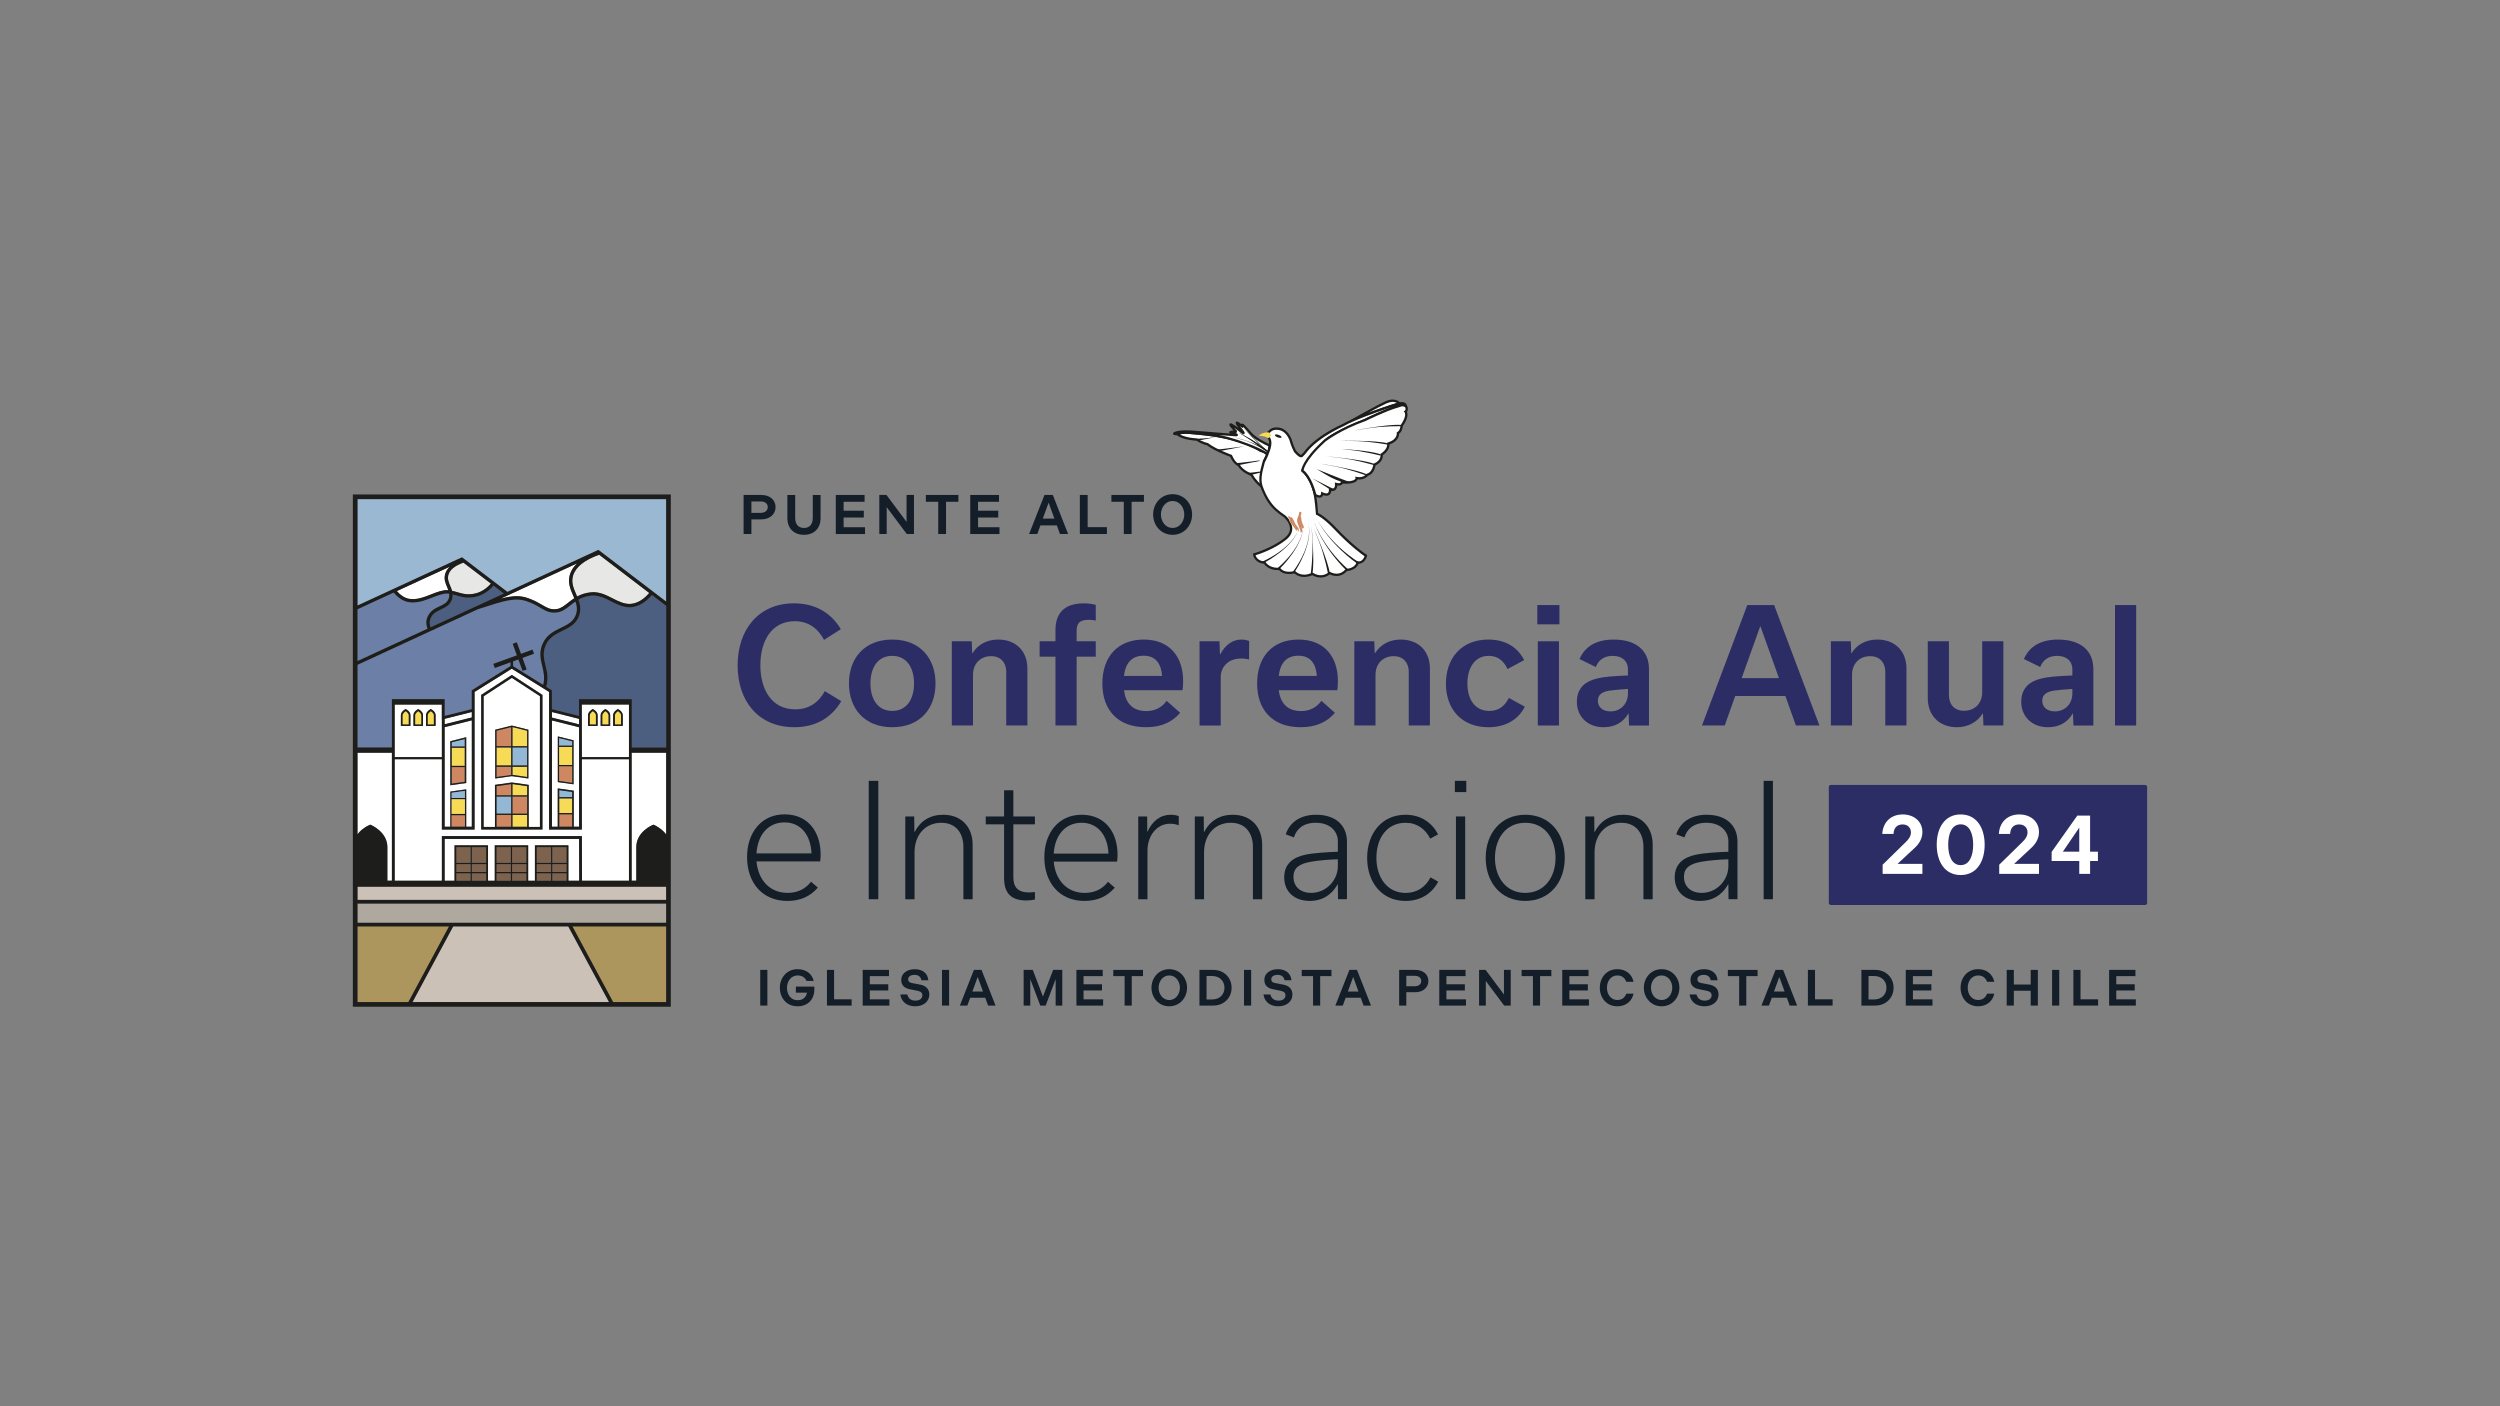 <svg xmlns="http://www.w3.org/2000/svg" xmlns:xlink="http://www.w3.org/1999/xlink" id="Capa_1" data-name="Capa 1" viewBox="0 0 1920 1080"><rect x="0" y="0" width="1920" height="1080" fill="#808080" stroke="none"/><defs><style> .cls-1, .cls-2, .cls-3, .cls-4, .cls-5, .cls-6 { fill: #1d1d1b; } .cls-1, .cls-7 { clip-rule: evenodd; } .cls-1, .cls-7, .cls-3, .cls-8, .cls-9, .cls-10, .cls-11, .cls-6, .cls-12, .cls-13, .cls-14, .cls-15, .cls-16, .cls-17, .cls-18, .cls-19, .cls-20, .cls-21, .cls-22 { stroke-width: 0px; } .cls-23, .cls-8 { fill: #f7db56; } .cls-24, .cls-20 { fill: #fff; } .cls-25 { clip-path: url(#clippath-2); } .cls-7 { fill: none; } .cls-3, .cls-5 { fill-rule: evenodd; } .cls-4 { stroke: #1d1d1b; stroke-miterlimit: 10; stroke-width: .1px; } .cls-9 { fill: #4d5f80; } .cls-10 { fill: #2c2d65; } .cls-11 { fill: #6c80a7; } .cls-12 { fill: #131e29; } .cls-13 { fill: #ccc1b6; } .cls-14 { fill: #ad965e; } .cls-15 { fill: #afa89e; } .cls-16 { fill: #ce8761; } .cls-17 { fill: #92b8d5; } .cls-18 { fill: #9bb8d3; } .cls-19 { fill: #7d624d; } .cls-21 { fill: #fefefe; } .cls-22 { fill: #e7e7e6; } </style><clipPath id="clippath-2"><path class="cls-1" d="M951.07,332.09s13.89,6.84,23.31,14.84l-.6.58s-12.14-8.94-15.22-10.8l-7.49-4.63"></path></clipPath><clipPath id="clippath-10"><path class="cls-7" d="M989.64,396.05l-.23,1.45.63.84.46.87.14,1.25.89,1.41,4.35,6.09.14-1.75,1.49,2.37-.1-1.25-.11-1.6-1.19-1.57-1.44-2.06-.77-1.85-.77-1.4-.73-1.27-.46-.41s-.49.87-1.84-.71l-.45-.41"></path></clipPath><clipPath id="clippath-12"><path class="cls-7" d="M989.64,396.05l-.23,1.45.63.84.46.87.14,1.25.89,1.41,4.35,6.09.14-1.75,1.49,2.37-.1-1.25-.11-1.6-1.19-1.57-1.44-2.06-.77-1.85-.77-1.4-.73-1.27-.46-.41s-.49.87-1.84-.71l-.45-.41"></path></clipPath><clipPath id="clippath-14"><path class="cls-7" d="M998.88,409.04l.15.14.99-.76.23-.52-.77-3.7.78,1.9,1.23-.99-1.27-3.13-.4-1.55s-.6-1.19-.41-1.35c.2-.16.14-.66.14-.66l-.51-1.22-.07-1.18.2-.63.25-.69-.05-1.15v-.41s-.92.52-1.42-.29l-.5,2.68s-.92,1.97-1.17,3.07c-.25,1.1-.03,2.44.3,3.29.33.85.64,1.59,1.21,3.13.57,1.54.95,2.56.95,2.56l.23,1.62-.1-.15"></path></clipPath></defs><g><path class="cls-10" d="M566.5,511.05c0-27.1,15.66-47.69,43.36-47.69,16.26,0,28.54,7.35,35.89,19.87l-12.89,8.19c-4.82-9.03-12.16-14.33-22.52-14.33-17.95,0-26.38,15.54-26.38,33.72s8.19,33.96,26.86,33.96c10.48,0,17.95-5.3,22.64-13.97l12.65,7.71c-7.35,12.41-19.27,19.99-36.01,19.99-27.82,0-43.6-20.23-43.6-47.45Z"></path><path class="cls-10" d="M652,524.9c0-19.27,11.8-33.72,33.24-33.72s33.24,14.45,33.24,33.72-11.8,33.6-33.24,33.6-33.24-14.45-33.24-33.6ZM668.5,524.9c0,11.92,5.54,21.08,16.74,21.08s16.74-9.15,16.74-21.08-5.54-21.2-16.74-21.2-16.74,9.15-16.74,21.2Z"></path><path class="cls-10" d="M731,492.5h15.29l.36,9.15h.24c3.97-6.5,10.96-10.48,19.75-10.48,13.61,0,22.4,8.91,22.4,22.28v43.72h-16.26v-41.31c0-6.62-3.97-11.92-11.56-11.92-8.67,0-13.97,6.14-13.97,14.33v38.9h-16.26v-64.68Z"></path><path class="cls-10" d="M810.6,504.31h-12.16v-11.8h12.16v-8.67c0-13.01,6.99-20.47,21.68-20.47,3.85,0,6.74.48,9.27,1.2v12.04c-1.32-.36-3.25-.6-5.3-.6-7.11,0-9.39,2.53-9.39,8.67v7.83h14.69v11.8h-14.69v52.87h-16.26v-52.87Z"></path><path class="cls-10" d="M906.35,547.42c-5.78,6.86-14.09,11.08-26.26,11.08-21.92,0-33.48-13.49-33.48-33.6s11.44-33.72,31.8-33.72,30.23,13.85,30.23,31.67c0,2.41-.12,5.42-.48,7.23h-44.92c1.2,9.88,6.5,16.02,17.22,16.02,6.26,0,11.56-2.53,15.54-7.83l10.36,9.15ZM892.5,519.12c-.72-9.15-4.7-15.54-14.21-15.54s-14.09,6.26-15.06,15.54h29.27Z"></path><path class="cls-10" d="M921.27,492.5h15.29l.36,10h.24c3.97-7.47,9.63-11.32,16.26-11.32,2.29,0,4.22.48,5.9,1.08v14.21c-1.32-.36-3.73-.72-6.14-.72-10.24,0-15.66,6.74-15.66,14.33v37.1h-16.26v-64.68Z"></path><path class="cls-10" d="M1025.21,547.42c-5.78,6.86-14.09,11.08-26.26,11.08-21.92,0-33.48-13.49-33.48-33.6s11.44-33.72,31.8-33.72,30.23,13.85,30.23,31.67c0,2.41-.12,5.42-.48,7.23h-44.92c1.21,9.88,6.5,16.02,17.22,16.02,6.26,0,11.56-2.53,15.54-7.83l10.36,9.15ZM1011.36,519.12c-.72-9.15-4.7-15.54-14.21-15.54s-14.09,6.26-15.05,15.54h29.27Z"></path><path class="cls-10" d="M1040.13,492.5h15.3l.36,9.15h.24c3.98-6.5,10.96-10.48,19.75-10.48,13.61,0,22.4,8.91,22.4,22.28v43.72h-16.26v-41.31c0-6.62-3.97-11.92-11.56-11.92-8.67,0-13.97,6.14-13.97,14.33v38.9h-16.26v-64.68Z"></path><path class="cls-10" d="M1110.46,525.14c0-19.27,11.56-33.96,32.64-33.96,13.49,0,22.52,6.14,27.46,15.78l-12.76,6.86c-2.89-6.14-7.35-10.12-14.45-10.12-10.84,0-16.38,9.39-16.38,21.2s5.42,21.08,16.86,21.08c7.35,0,12.04-3.97,14.93-10l12.29,6.75c-4.7,9.39-14.09,15.78-27.94,15.78-20.84,0-32.64-14.21-32.64-33.36Z"></path><path class="cls-10" d="M1180.67,464.68h16.98v14.81h-16.98v-14.81ZM1181.03,557.18v-64.68h16.26v64.68h-16.26Z"></path><path class="cls-10" d="M1251.12,557.18l-.36-9.15h-.24c-3.73,6.5-10.12,10.48-18.91,10.48-12.41,0-20.6-8.19-20.6-19.63,0-7.95,3.85-13.97,12.29-16.86,6.62-2.29,16.74-2.89,26.98-3.25v-4.82c0-5.9-4.09-10.24-11.68-10.24-6.98,0-11.08,3.49-13.01,8.55l-12.53-6.14c4.34-9.88,13.13-14.93,26.26-14.93,17.46,0,27.1,8.55,27.1,22.76v43.24h-15.3ZM1250.28,532.61v-3.49c-3.85.24-9.27.6-13.61,1.2-5.18.72-9.52,2.53-9.52,7.83,0,4.7,3.49,8.19,9.64,8.19,8.19,0,13.49-6.14,13.49-13.73Z"></path><path class="cls-10" d="M1371.19,534.54h-38.54l-8.07,22.64h-17.46l34.81-92.5h20.59l34.81,92.5h-18.07l-8.07-22.64ZM1366.25,520.81l-14.21-39.74h-.24l-14.21,39.74h28.66Z"></path><path class="cls-10" d="M1406.11,492.5h15.3l.36,9.15h.24c3.98-6.5,10.96-10.48,19.75-10.48,13.61,0,22.4,8.91,22.4,22.28v43.72h-16.26v-41.31c0-6.62-3.97-11.92-11.56-11.92-8.67,0-13.97,6.14-13.97,14.33v38.9h-16.26v-64.68Z"></path><path class="cls-10" d="M1538.58,557.18h-15.3l-.36-9.15h-.24c-4.1,6.38-11.08,10.48-19.75,10.48-13.49,0-22.4-8.91-22.4-22.28v-43.72h16.26v41.31c0,6.75,3.73,12.04,11.56,12.04,8.67,0,13.97-6.02,13.97-14.21v-39.14h16.26v64.68Z"></path><path class="cls-10" d="M1592.41,557.18l-.36-9.15h-.24c-3.73,6.5-10.12,10.48-18.91,10.48-12.41,0-20.6-8.19-20.6-19.63,0-7.95,3.85-13.97,12.29-16.86,6.62-2.29,16.74-2.89,26.98-3.25v-4.82c0-5.9-4.09-10.24-11.68-10.24-6.98,0-11.08,3.49-13.01,8.55l-12.53-6.14c4.34-9.88,13.13-14.93,26.26-14.93,17.46,0,27.1,8.55,27.1,22.76v43.24h-15.3ZM1591.57,532.61v-3.49c-3.85.24-9.27.6-13.61,1.2-5.18.72-9.52,2.53-9.52,7.83,0,4.7,3.49,8.19,9.64,8.19,8.19,0,13.49-6.14,13.49-13.73Z"></path><path class="cls-10" d="M1624.32,557.18v-92.5h16.26v92.5h-16.26Z"></path></g><g><path class="cls-12" d="M571.08,380.13h13.54c6.9,0,11.01,3.99,11.01,9.34s-4.33,9.43-11.01,9.43h-7.54v11.23h-6v-30ZM584.02,393.89c3.64,0,5.61-1.84,5.61-4.46s-1.97-4.33-5.61-4.33h-6.94v8.78h6.94Z"></path><path class="cls-12" d="M604.71,397.92v-17.78h6v17.74c0,4.93,2.53,7.59,6.73,7.59s6.77-2.66,6.77-7.59v-17.74h6v17.78c0,7.84-4.97,12.81-12.77,12.81s-12.73-4.97-12.73-12.81Z"></path><path class="cls-12" d="M641.89,380.13h22.11v5.23h-16.11v6.86h15.51v5.23h-15.51v7.46h16.46v5.23h-22.46v-30Z"></path><path class="cls-12" d="M675.31,380.13h5.49l15.43,20.66v-20.66h5.7v30h-5.53l-15.43-20.65v20.65h-5.66v-30Z"></path><path class="cls-12" d="M720.56,385.36h-9.51v-5.23h24.98v5.23h-9.47v24.77h-6v-24.77Z"></path><path class="cls-12" d="M745.14,380.13h22.11v5.23h-16.11v6.86h15.51v5.23h-15.51v7.46h16.46v5.23h-22.46v-30Z"></path><path class="cls-12" d="M802.17,380.13h6.38l11.78,30h-6.26l-2.4-6.6h-12.64l-2.4,6.6h-6.3l11.83-30ZM809.79,398.3l-4.46-12.26-4.46,12.26h8.91Z"></path><path class="cls-12" d="M829.32,380.13h6v24.73h14.78v5.27h-20.78v-30Z"></path><path class="cls-12" d="M863.07,385.36h-9.51v-5.23h24.98v5.23h-9.47v24.77h-6v-24.77Z"></path><path class="cls-12" d="M885.61,395.13c0-8.36,6.04-15.6,14.96-15.6s14.96,7.24,14.96,15.6-6.04,15.6-14.96,15.6-14.96-7.24-14.96-15.6ZM909.52,395.13c0-5.01-3.17-10.33-8.96-10.33s-8.96,5.31-8.96,10.33,3.21,10.33,8.96,10.33,8.96-5.31,8.96-10.33Z"></path></g><g><path class="cls-12" d="M583.86,744.88h5.48v27.4h-5.48v-27.4Z"></path><path class="cls-12" d="M612.53,749.15c-5.13,0-8.14,4.66-8.14,9.43,0,5.09,2.86,9.59,8.14,9.59,4.38,0,6.65-2.58,7.24-5.79h-8.53v-4.66h14.17v2.15c0,7.48-4.81,12.96-12.88,12.96-8.77,0-13.62-6.73-13.62-14.25s5.28-14.25,13.5-14.25c6.65,0,11.12,3.44,12.53,9h-5.56c-1.06-2.51-3.29-4.19-6.85-4.19Z"></path><path class="cls-12" d="M635.09,744.88h5.48v22.59h13.5v4.81h-18.98v-27.4Z"></path><path class="cls-12" d="M662.54,744.88h20.2v4.78h-14.72v6.26h14.17v4.78h-14.17v6.81h15.03v4.78h-20.51v-27.4Z"></path><path class="cls-12" d="M691.48,763.75h5.32c.63,2.78,2.62,4.74,6.22,4.74,3.37,0,5.36-1.65,5.36-4.07,0-1.84-1.17-2.97-3.64-3.48l-5.83-1.17c-4.38-.86-6.77-3.05-6.77-7.28,0-4.74,4.27-8.14,10.37-8.14s10.02,3.25,10.45,8.49h-5.28c-.47-2.43-2.19-4.15-5.21-4.15s-5.01,1.21-5.01,3.44c0,1.61.86,2.43,3.01,2.86l6.15,1.18c4.58.86,7.09,3.48,7.09,7.63,0,5.36-4.54,9.04-10.76,9.04-6.54,0-10.73-3.56-11.47-9.08Z"></path><path class="cls-12" d="M723.44,744.88h5.48v27.4h-5.48v-27.4Z"></path><path class="cls-12" d="M747.98,744.88h5.83l10.76,27.4h-5.72l-2.19-6.03h-11.55l-2.19,6.03h-5.75l10.8-27.4ZM754.94,761.48l-4.07-11.19-4.07,11.19h8.14Z"></path><path class="cls-12" d="M786.15,744.88h7.01l7.83,20.47,7.83-20.47h7.01v27.4h-5.09v-20.28l-7.67,20.28h-4.11l-7.71-20.28v20.28h-5.09v-27.4Z"></path><path class="cls-12" d="M826.69,744.88h20.2v4.78h-14.72v6.26h14.17v4.78h-14.17v6.81h15.03v4.78h-20.51v-27.4Z"></path><path class="cls-12" d="M863.7,749.66h-8.69v-4.78h22.82v4.78h-8.65v22.62h-5.48v-22.62Z"></path><path class="cls-12" d="M884.33,758.58c0-7.63,5.52-14.25,13.66-14.25s13.66,6.62,13.66,14.25-5.52,14.25-13.66,14.25-13.66-6.62-13.66-14.25ZM906.17,758.58c0-4.58-2.9-9.43-8.18-9.43s-8.18,4.85-8.18,9.43,2.94,9.43,8.18,9.43,8.18-4.85,8.18-9.43Z"></path><path class="cls-12" d="M921.17,744.88h10.61c8.3,0,14.09,6.03,14.09,13.7s-5.79,13.7-14.09,13.7h-10.61v-27.4ZM931.04,767.58c5.64,0,9.35-3.87,9.35-9s-3.72-9-9.35-9h-4.42v18.01h4.42Z"></path><path class="cls-12" d="M955.4,744.88h5.48v27.4h-5.48v-27.4Z"></path><path class="cls-12" d="M970.35,763.75h5.32c.63,2.78,2.62,4.74,6.22,4.74,3.37,0,5.36-1.65,5.36-4.07,0-1.84-1.17-2.97-3.64-3.48l-5.83-1.17c-4.38-.86-6.77-3.05-6.77-7.28,0-4.74,4.27-8.14,10.37-8.14s10.02,3.25,10.45,8.49h-5.28c-.47-2.43-2.19-4.15-5.21-4.15s-5.01,1.21-5.01,3.44c0,1.61.86,2.43,3.01,2.86l6.15,1.18c4.58.86,7.09,3.48,7.09,7.63,0,5.36-4.54,9.04-10.76,9.04-6.54,0-10.73-3.56-11.47-9.08Z"></path><path class="cls-12" d="M1008.42,749.66h-8.69v-4.78h22.82v4.78h-8.65v22.62h-5.48v-22.62Z"></path><path class="cls-12" d="M1036.34,744.88h5.83l10.76,27.4h-5.71l-2.19-6.03h-11.55l-2.19,6.03h-5.75l10.8-27.4ZM1043.31,761.48l-4.07-11.19-4.07,11.19h8.14Z"></path><path class="cls-12" d="M1074.56,744.88h12.37c6.3,0,10.06,3.64,10.06,8.53s-3.95,8.61-10.06,8.61h-6.89v10.26h-5.48v-27.4ZM1086.38,757.45c3.33,0,5.13-1.68,5.13-4.07s-1.8-3.95-5.13-3.95h-6.34v8.03h6.34Z"></path><path class="cls-12" d="M1105.36,744.88h20.2v4.78h-14.72v6.26h14.17v4.78h-14.17v6.81h15.03v4.78h-20.51v-27.4Z"></path><path class="cls-12" d="M1135.93,744.88h5.01l14.09,18.87v-18.87h5.21v27.4h-5.05l-14.09-18.87v18.87h-5.17v-27.4Z"></path><path class="cls-12" d="M1177.3,749.66h-8.69v-4.78h22.82v4.78h-8.65v22.62h-5.48v-22.62Z"></path><path class="cls-12" d="M1199.81,744.88h20.2v4.78h-14.72v6.26h14.17v4.78h-14.17v6.81h15.03v4.78h-20.51v-27.4Z"></path><path class="cls-12" d="M1228.65,758.58c0-7.55,5.01-14.25,13.43-14.25,6.97,0,11.31,4.19,12.49,9.71h-5.56c-.98-2.62-3.01-4.89-6.89-4.89-5.05,0-7.99,4.46-7.99,9.43s2.94,9.43,7.99,9.43c3.87,0,5.91-2.27,6.89-4.89h5.56c-1.18,5.52-5.52,9.71-12.49,9.71-8.42,0-13.43-6.69-13.43-14.25Z"></path><path class="cls-12" d="M1262.47,758.58c0-7.63,5.52-14.25,13.66-14.25s13.66,6.62,13.66,14.25-5.52,14.25-13.66,14.25-13.66-6.62-13.66-14.25ZM1284.31,758.58c0-4.58-2.9-9.43-8.18-9.43s-8.18,4.85-8.18,9.43,2.94,9.43,8.18,9.43,8.18-4.85,8.18-9.43Z"></path><path class="cls-12" d="M1297.62,763.75h5.32c.63,2.78,2.62,4.74,6.22,4.74,3.37,0,5.36-1.65,5.36-4.07,0-1.84-1.17-2.97-3.64-3.48l-5.83-1.17c-4.38-.86-6.77-3.05-6.77-7.28,0-4.74,4.27-8.14,10.37-8.14s10.02,3.25,10.45,8.49h-5.28c-.47-2.43-2.19-4.15-5.21-4.15s-5.01,1.21-5.01,3.44c0,1.61.86,2.43,3.01,2.86l6.15,1.18c4.58.86,7.09,3.48,7.09,7.63,0,5.36-4.54,9.04-10.76,9.04-6.54,0-10.73-3.56-11.47-9.08Z"></path><path class="cls-12" d="M1335.68,749.66h-8.69v-4.78h22.82v4.78h-8.65v22.62h-5.48v-22.62Z"></path><path class="cls-12" d="M1363.6,744.88h5.83l10.76,27.4h-5.71l-2.19-6.03h-11.55l-2.19,6.03h-5.75l10.8-27.4ZM1370.57,761.48l-4.07-11.19-4.07,11.19h8.14Z"></path><path class="cls-12" d="M1388.46,744.88h5.48v22.59h13.5v4.81h-18.98v-27.4Z"></path><path class="cls-12" d="M1429.57,744.88h10.61c8.3,0,14.09,6.03,14.09,13.7s-5.79,13.7-14.09,13.7h-10.61v-27.4ZM1439.44,767.58c5.64,0,9.36-3.87,9.36-9s-3.72-9-9.36-9h-4.42v18.01h4.42Z"></path><path class="cls-12" d="M1463.64,744.88h20.2v4.78h-14.72v6.26h14.17v4.78h-14.17v6.81h15.03v4.78h-20.51v-27.4Z"></path><path class="cls-12" d="M1505.72,758.58c0-7.55,5.01-14.25,13.43-14.25,6.97,0,11.31,4.19,12.49,9.71h-5.56c-.98-2.62-3.01-4.89-6.89-4.89-5.05,0-7.99,4.46-7.99,9.43s2.94,9.43,7.99,9.43c3.87,0,5.91-2.27,6.89-4.89h5.56c-1.18,5.52-5.52,9.71-12.49,9.71-8.42,0-13.43-6.69-13.43-14.25Z"></path><path class="cls-12" d="M1541.14,744.88h5.48v11.23h12.96v-11.23h5.48v27.4h-5.48v-11.39h-12.96v11.39h-5.48v-27.4Z"></path><path class="cls-12" d="M1576.01,744.88h5.48v27.4h-5.48v-27.4Z"></path><path class="cls-12" d="M1592.36,744.88h5.48v22.59h13.5v4.81h-18.98v-27.4Z"></path><path class="cls-12" d="M1619.81,744.88h20.2v4.78h-14.72v6.26h14.17v4.78h-14.17v6.81h15.03v4.78h-20.51v-27.4Z"></path></g><g><path class="cls-24" d="M972.25,375.7s-6.32-2.76-11.07-11.01c0,0-7.38-2.67-9.88-7.58,0,0-3.12-.63-5.86-7.01,0,0-12.4-4.44-18.1-8.99,0,0-4.09-.73-8.19-3.54,0,0-9.1-.26-14.33-3.65,0,0-.22-1.88,6.45-1.64,6.67.24,21.26,2.05,24.87,2.84,3.47.76,19.66,3.08,32.15,11.22,0,0,4.16.44,4.92,3.13.1.34-2.21,4.36-2.21,4.36l1.37,1.85-2.09,5.73s-1.3,4.78.52,10.6l1.45,3.71"></path><path class="cls-6" d="M973.87,377.39l-1.98-.86c-.27-.12-6.51-2.91-11.33-11.11-1.45-.57-7.4-3.13-9.88-7.56-1.04-.4-3.6-1.87-5.91-7.04-2.12-.78-12.5-4.71-17.82-8.87-.93-.2-4.47-1.06-8.09-3.49-1.59-.07-9.6-.59-14.52-3.78l-.35-.23-.05-.42c-.02-.15-.04-.68.46-1.23.86-.96,2.74-1.43,5.76-1.43.37,0,.75,0,1.15.02,6.74.24,21.31,2.04,25.03,2.86.39.09.97.2,1.69.33,5.33,1.02,19.43,3.7,30.59,10.9.96.14,4.65.88,5.46,3.75.1.35.19.68-2.01,4.54l1.31,1.76-2.24,6.14c-.1.41-1.12,4.81.51,10.04l2.23,5.69ZM906.19,333.68c5.05,2.73,12.9,2.98,12.99,2.99h.26s.22.16.22.16c3.89,2.67,7.8,3.39,7.84,3.4l.22.04.18.14c5.52,4.41,17.72,8.81,17.84,8.85l.37.13.15.36c2.48,5.79,5.18,6.48,5.21,6.48l.43.09.2.39c2.31,4.54,9.31,7.12,9.38,7.15l.31.11.16.28c2.88,4.99,6.35,7.91,8.53,9.39l-.54-1.38c-1.88-6-.59-10.9-.53-11.1l.02-.07,1.92-5.28-1.43-1.93.29-.51c.85-1.48,1.81-3.26,2.06-3.87-.63-1.56-3.13-2.18-4.08-2.28l-.21-.02-.18-.12c-10.89-7.09-24.86-9.75-30.12-10.75-.74-.14-1.32-.25-1.74-.34-3.57-.78-18.19-2.59-24.71-2.82-.38-.01-.74-.02-1.09-.02-2.27,0-3.41.29-3.96.54Z"></path><path class="cls-24" d="M975.08,342.14s-10.27-4.26-14.7-9.41c0,0-8.93-10.7-5.62-4.68,0,0-9.33-8.18-2.28.86,0,0,6.8,7.88-1.62.71-2.37-2.02-5.22-3.49-5.22-3.49,0,0-1.23-.69-.26.82,0,0,3.08,3.9,4.31,4.7,0,0-10.49-.56-.32,1.96,0,0,1.35.59-.35.6l-32.94-2.63s-8.65-.76-12.87.69c-4.21,1.45,2.06,1.04,2.06,1.04,0,0,.82-1.52,7.79-.95,6.97.57,19.96,1.44,29.89,4.14,9.93,2.69,24.15,7.98,30.91,12.49,0,0,.5-1.9,1-3.88l.21-2.97"></path><path class="cls-6" d="M974.42,350.43l-1.04-.7c-6.65-4.43-20.75-9.68-30.65-12.37-9.11-2.47-20.97-3.41-28.07-3.98-.59-.05-1.14-.09-1.66-.13-1.01-.08-1.95-.12-2.78-.12-3.12,0-4.04.58-4.2.7l-.19.35-.49.03s-.85.05-1.71.05c-1.41,0-2.59-.08-2.75-1.05-.17-1.03,1.06-1.45,2.05-1.79,1.81-.62,4.54-.94,8.12-.94,2.78,0,5.02.19,5.11.2l28.44,2.27c-.35-.25-.62-.59-.56-1.09.12-.97,1.17-1.16,3.34-1.18-1.23-1.33-2.5-2.93-2.7-3.19l-.05-.07c-.39-.6-.71-1.24-.39-1.82.18-.34.53-.54.93-.54.37,0,.74.18.89.26.22.11,2.85,1.5,5.18,3.43-.76-.99-1.31-1.78-1.68-2.39-.51-.84-.77-1.47-.5-2.04.18-.36.54-.58.96-.58s1.04.15,3.25,1.89c.02.02.05.04.07.06.19-.24.47-.39.79-.39.45,0,.91,0,4.1,3.56,1.41,1.58,2.75,3.17,2.84,3.28,4.24,4.93,14.26,9.12,14.36,9.16l.6.25-.26,3.69-.02.08c-.49,1.96-.99,3.87-1,3.89l-.32,1.21ZM936.2,334.08c2.42.44,4.78.95,6.99,1.55,9.54,2.59,22.97,7.55,30.12,11.94.18-.7.42-1.64.66-2.6l.16-2.26c-2.3-1.01-10.49-4.81-14.44-9.39h0c-1.6-1.93-3.48-4.05-4.69-5.26l-.84.67c-.61-.54-1.29-1.1-1.93-1.61.26.35.57.76.93,1.23.11.13.75.88,1.38,1.69,1.32,1.69,1.6,2.32,1.32,2.93-.16.35-.51.57-.91.57-.42,0-.9,0-4.69-3.23-.82-.7-1.7-1.33-2.49-1.85.94,1.09,1.91,2.13,2.39,2.44l-.53,1.65s-.41-.02-.97-.04c.28.07.58.15.91.23l.07.02.07.03c1.05.46,1.09,1.08,1.03,1.42-.18.89-1.26.9-1.72.91h-.04s-12.79-1.02-12.79-1.02Z"></path><path class="cls-6" d="M954.56,328.21s12.46,13.89,16.57,16.21"></path><path class="cls-6" d="M922.41,336.77s1.66.18,11.17-1.02l-11.79,2.3s-1.42.08-2.8-.97l3.42-.31"></path><path class="cls-6" d="M937.38,344.99s8.7-1.04,18.21-2.23l-17.68,3.45s-1.83.5-3.83-.93l3.29-.29"></path><path class="cls-3" d="M952.3,355.46s2.18-.26,5.54-.67c3.36-.41,4.86-.62,9.62-1.22l-.24.47-15.07,3s-.3.12-.85,0c-.54-.12-1.32-.46-2.27-1.38l3.28-.2"></path><path class="cls-6" d="M961.57,362.91s2.18-.26,5.54-.67c3.36-.41,1.33.62,1.33.62l-7.24,1.78s-.43-.13-1.03-.37c-.6-.24-1.38-.59-2.08-1.05l3.47-.31"></path><path class="cls-20" d="M973.54,347.82h0s-.65-.48-1.77-1.21c-1.03-.68-2.68-1.72-4.69-2.85-3.56-2-8.99-4.67-14.57-6.04l-4.21-1.28h0s1.01.21,2.63.64c1.5.4,3.84,1.06,6.53,1.98,3.02,1.03,5.85,2.16,8.4,3.35,3.19,1.5,5.96,3.1,8.23,4.78h0s0,0,0,0l-.55.62ZM948.37,336.46l4.14,1.26c2.47.6,5.11,1.51,7.85,2.69,2.19.95,4.46,2.07,6.72,3.35,2.02,1.13,3.67,2.18,4.7,2.85,1.08.71,1.72,1.18,1.76,1.2l.55-.62c-5.14-3.79-11.88-6.51-16.63-8.13-2.69-.91-5.04-1.58-6.53-1.98-1.39-.37-2.32-.58-2.56-.63Z"></path><path class="cls-6" d="M948.38,335.97s15.83,3.41,25.79,10.75l-.56.62s-10.22-7.46-21.03-10.09l-4.2-1.28Z"></path><g><path class="cls-5" d="M951.07,332.09s13.89,6.84,23.31,14.84l-.6.58s-12.14-8.94-15.22-10.8l-7.49-4.63"></path><g class="cls-25"><polygon class="cls-2" points="901.76 596.22 1100.39 596.22 1100.39 307.74 901.76 311.19 901.76 596.22"></polygon></g></g><path class="cls-24" d="M1050,318.35l-12.44,5.08M1046.62,318.35"></path><g><path class="cls-20" d="M1037.55,323.44s20.78-9.04,37.18-13.53c0,0-3.01-4.14-10.17-.97-7.17,3.17-27.01,14.5-27.01,14.5Z"></path><path class="cls-6" d="M1037.91,324.26l-.8-1.6c.81-.46,19.96-11.39,27.09-14.54,1.91-.84,3.72-1.27,5.38-1.27,3.99,0,5.8,2.43,5.88,2.53l.76,1.05-1.25.34c-16.15,4.42-36.85,13.4-37.06,13.49ZM1069.58,308.64c-1.41,0-2.98.38-4.66,1.12-3.17,1.4-8.9,4.45-14.26,7.38,6.65-2.57,14.81-5.52,22.23-7.65-.72-.43-1.81-.86-3.31-.86Z"></path></g><g><path class="cls-24" d="M998.39,350.1c.76.25,1.11.33,1.6-.12.49-.45,1.94-2.02,1.94-2.02,4.41-6.22,11.7-11.55,17.87-15.31,6.18-3.77,11.26-5.98,11.26-5.98,5.96-3.49,16.73-7.64,26.02-10.92,9.28-3.28,17.07-5.69,17.07-5.69.34-.09.67-.17.97-.23.3-.06.59-.1.85-.12,1.81-.16,2.76.41,3.26,1.03.5.61.54,1.27.54,1.27-.87-.51-1.71-.71-2.33-.78-.62-.07-1.02-.01-1.02-.01-6.73,1.94-13.91,4.85-19.41,7.27-5.5,2.42-9.31,4.36-9.31,4.36-12.74,5.17-20.23,9.05-24.54,11.64-4.32,2.59-5.45,3.88-5.45,3.88-3.27,3.63-4.42,6.38-4.76,8.22-.34,1.84.14,2.78.14,2.78l.28.69.28.69-1.03.31-1.02.31,3.79.51-.97.26-.97.26.24.59.24.58s-1.27-.01-2.6-.03c-1.32-.01-2.7-.03-2.91-.04-.21-.01-.22.22-.18.46.04.24.13.47.13.47l2.4.75-3.94.32.41.28.41.28-3.6-.08,1.29.64,1.29.64-4.17.62,4.7,1.39-4.26.41-.15.35-.15.35c-1.4-.21-1.91.12-2.07.49-.15.38.04.81.04.81,4.99,4.56,7.54,11,8.84,16.3,1.31,5.3,2.09,16.63,2.09,16.63,0,0,4.94,1.8,13.94,11.29,13.92,14.69,23.61,20.89,23.61,20.89,0,0,.05-.13.01,0-1.81,6.11-6.26,5.22-6.26,5.22-1.78,5.61-8.68,5.69-8.68,5.69-5.79,6.79-12.89,2.37-12.89,2.37-6.74,5.45-13.27.64-13.27.64-8.79,3.95-13.64-1.28-13.64-1.28-8.9,2.06-11.68-2.57-11.68-2.57-8.43.67-11.48-4.76-11.48-4.76-7.37-.58-7.94-6.32-7.94-6.32,0,0,14.1-3.94,24.1-12.1,10-8.16-.75-17.15-.75-17.15-4.91-3.32-8.97-6.49-12.63-12.26-3.67-5.77-5.37-11.5-5.37-11.5-1.21-4.12-.16-9.65.28-11.43.44-1.78.72-3.22,1.69-6.65.28-.46,4.1-7.59,4.86-12.8.76-5.21-2.57-6.51-2.57-6.51,0,0,1.42-1.22,1.06-2.98,0,0,2.26-2.86,4.84-3.14,2.58-.28,8.53-.58,12.31,8.2,0,0,1.08,4.47,3.49,9.08,0,0,2.18,2.65,3.85,3.55"></path><path class="cls-24" d="M1014.31,442.74c-3.45,0-6.04-1.74-6.35-1.95-2.18.97-4.3,1.47-6.32,1.47-4.48,0-7.05-2.46-7.34-2.75-1.5.34-2.93.52-4.25.52-5.21,0-7.22-2.76-7.45-3.09-.47.04-.93.05-1.38.05-7.01,0-9.86-4.42-10.1-4.82-3.81-.31-5.77-2.02-6.75-3.4-1.06-1.5-1.22-2.96-1.22-2.97v-.05s.05-.01.05-.01c.14-.04,14.2-4.03,24.08-12.09,2.79-2.28,4.22-4.84,4.23-7.6.03-5.18-4.94-9.4-4.99-9.44-4.47-3.03-8.81-6.25-12.65-12.28-3.63-5.71-5.36-11.46-5.37-11.52-1.35-4.59.11-10.77.28-11.46.11-.45.21-.88.31-1.32.3-1.3.65-2.76,1.38-5.33v-.02c.05-.06,4.07-7.36,4.86-12.77.75-5.1-2.5-6.43-2.53-6.44l-.1-.04.08-.07s1.38-1.21,1.04-2.92v-.03s.01-.02.01-.02c.02-.03,2.31-2.88,4.89-3.16.43-.05,1.01-.1,1.67-.1,4.72,0,8.32,2.81,10.7,8.34.01.05,1.11,4.52,3.49,9.07.11.13,2.22,2.67,3.83,3.53.35.11.62.19.85.19s.44-.09.67-.31c.48-.45,1.92-2,1.94-2.01,4.56-6.43,12.25-11.88,17.89-15.32,6.12-3.72,11.21-5.96,11.26-5.98,4.94-2.89,13.69-6.57,26.02-10.93,9.17-3.24,16.99-5.67,17.07-5.69.34-.09.67-.17.97-.23.29-.05.58-.1.85-.12,1.52-.14,2.65.22,3.32,1.05.5.62.56,1.28.56,1.31v.12s-.1-.06-.1-.06c-.72-.42-1.49-.68-2.31-.78-.2-.02-.4-.03-.59-.03-.26,0-.41.02-.41.02-6.96,2.01-14.38,5.06-19.39,7.27-5.43,2.39-9.27,4.34-9.31,4.36-13.16,5.34-20.61,9.28-24.54,11.63-4.25,2.55-5.42,3.86-5.43,3.87-3.36,3.74-4.44,6.52-4.74,8.19-.33,1.79.13,2.73.14,2.74l.59,1.45-1.83.56,3.5.47v.13s-1.86.51-1.86.51l.48,1.19h-.1s-1.27-.01-2.6-.03c-1.28-.01-2.7-.03-2.91-.04-.06,0-.08.02-.09.03-.03.03-.06.12-.02.35.03.18.09.36.12.43l2.37.74v.12s-3.77.31-3.77.31l.85.58-3.53-.08,2.51,1.24-4.08.6,4.42,1.3v.12s-4.24.4-4.24.4l-.3.72h-.05c-1.12-.18-1.81-.02-2,.45-.13.31,0,.68.04.74,5.16,4.73,7.66,11.48,8.85,16.32,1.25,5.08,2.04,15.85,2.09,16.6.49.2,5.43,2.34,13.92,11.29,13.19,13.92,22.7,20.29,23.54,20.84.01-.02.03-.03.05-.03h.03l.02.03s.01.06,0,.12c-1.42,4.8-4.48,5.31-5.73,5.31-.27,0-.46-.02-.55-.04-1.74,5.35-8.2,5.67-8.7,5.68-2.15,2.51-4.72,3.79-7.63,3.79-2.79,0-4.97-1.21-5.28-1.4-2.13,1.72-4.47,2.59-6.94,2.59ZM1007.97,440.64l.03.02s2.69,1.95,6.31,1.95c2.45,0,4.77-.87,6.89-2.59l.04-.03.04.02s2.29,1.4,5.25,1.4,5.42-1.27,7.55-3.76l.02-.02h.03c.07,0,6.88-.14,8.62-5.65l.02-.05h.06s.22.05.58.05c1.21,0,4.18-.51,5.59-5.17-.57-.37-10.18-6.73-23.6-20.88-8.88-9.37-13.86-11.26-13.91-11.28h-.04s0-.06,0-.06c0-.11-.8-11.39-2.09-16.62-1.19-4.82-3.68-11.56-8.82-16.27v-.02s-.22-.46-.06-.86c.22-.52.92-.71,2.09-.54l.29-.69,3.97-.38-4.38-1.29v-.12s3.98-.59,3.98-.59l-2.4-1.19.03-.12,3.39.08-.79-.54,3.79-.31-2.12-.66v-.03s-.1-.25-.14-.49c-.04-.22-.02-.37.05-.45.04-.05.1-.08.18-.08h.02c.21.01,1.66.03,2.91.04,1.11.01,2.18.03,2.5.03l-.46-1.15,1.7-.46-3.47-.46v-.12s1.97-.6,1.97-.6l-.54-1.32s-.48-.97-.15-2.81c.45-2.42,2.1-5.28,4.77-8.25.01-.01,1.19-1.33,5.46-3.89,3.94-2.36,11.39-6.3,24.55-11.64.03-.02,3.87-1.96,9.31-4.36,5.01-2.21,12.44-5.26,19.41-7.28.02,0,.17-.02.44-.02.2,0,.4.01.61.03.79.09,1.54.33,2.24.73-.04-.22-.16-.68-.51-1.11-.64-.8-1.73-1.14-3.21-1.01-.27.03-.55.07-.84.12-.3.06-.63.13-.96.23-.08.02-7.89,2.45-17.06,5.69-12.15,4.29-21.14,8.07-26.01,10.92-.06.03-5.15,2.25-11.25,5.98-5.63,3.43-13.3,8.87-17.85,15.29-.02.02-1.47,1.58-1.95,2.03-.26.24-.48.34-.76.34-.25,0-.53-.09-.9-.21-1.67-.89-3.86-3.54-3.88-3.57h0c-2.39-4.58-3.49-9.06-3.5-9.11-2.35-5.47-5.91-8.25-10.58-8.25-.65,0-1.23.05-1.66.1-2.4.26-4.56,2.82-4.78,3.09.29,1.53-.73,2.66-1.02,2.94.53.26,3.21,1.82,2.52,6.54-.73,5.05-4.38,12.02-4.86,12.81-.73,2.56-1.07,4.03-1.37,5.32-.1.44-.2.87-.31,1.32-.17.69-1.62,6.84-.28,11.4.02.06,1.74,5.79,5.36,11.49,3.82,6.01,8.15,9.22,12.62,12.24.06.05,5.07,4.3,5.04,9.54-.02,2.81-1.46,5.4-4.28,7.7-9.59,7.82-23.11,11.82-24.07,12.1.04.27.26,1.55,1.19,2.86.96,1.36,2.9,3.05,6.68,3.35h.03s.02.03.02.03c.03.05,2.77,4.79,10.01,4.79.46,0,.94-.02,1.41-.06h.04s.02.03.02.03c.02.03,1.91,3.07,7.36,3.07,1.31,0,2.74-.18,4.25-.52h.04s.03.02.03.02c.03.03,2.59,2.73,7.27,2.73,2.01,0,4.13-.49,6.3-1.47l.03-.02Z"></path></g><path class="cls-6" d="M1014.31,443.57c-3.08,0-5.48-1.26-6.43-1.84-2.14.9-4.23,1.36-6.23,1.36-4.07,0-6.65-1.86-7.58-2.68-1.41.3-2.75.45-4,.45-4.72,0-7.03-2.1-7.83-3.06-.33.02-.67.03-.99.03-6.59,0-9.7-3.62-10.58-4.87-3.86-.42-5.91-2.24-6.95-3.71-1.19-1.68-1.36-3.3-1.37-3.37l-.07-.75.72-.2c.14-.04,14.04-3.99,23.78-11.93,2.59-2.11,3.91-4.45,3.93-6.96.03-4.58-4.25-8.42-4.66-8.78-4.54-3.07-8.94-6.34-12.85-12.5-3.69-5.81-5.4-11.49-5.47-11.73-1.41-4.8.1-11.19.27-11.9.11-.45.21-.87.31-1.31.3-1.3.65-2.78,1.39-5.37l.03-.12.06-.11c.39-.63,4.03-7.59,4.74-12.46.66-4.49-1.66-5.98-1.76-6.04l-1.22-.71,1.13-.76c.09-.09.56-.58.35-1.67l-.08-.41.26-.33c.1-.13,2.53-3.16,5.45-3.48.45-.05,1.06-.11,1.76-.11,5.08,0,8.94,2.98,11.46,8.85l.03.07.02.07s1.07,4.37,3.37,8.79c.62.74,2.26,2.55,3.46,3.22.18.06.42.13.53.13,0,0,.03-.01.11-.08.41-.39,1.62-1.68,1.86-1.93,3.73-5.24,9.82-10.46,18.1-15.51,5.84-3.56,10.77-5.77,11.31-6.01,5-2.92,13.79-6.61,26.12-10.97,9.19-3.25,17.03-5.68,17.1-5.7h.02c.34-.1.68-.18,1.04-.25.33-.06.64-.11.94-.13.23-.02.46-.03.67-.03,1.85,0,2.85.75,3.37,1.39.66.81.73,1.68.74,1.77l.12,1.7-1.47-.86c-.77-.45-1.5-.61-1.98-.66-.17-.02-.34-.03-.49-.03-.11,0-.2,0-.25,0-6.88,1.99-14.24,5.02-19.22,7.21-5.41,2.39-9.23,4.32-9.26,4.34l-.07.03c-13.12,5.33-20.52,9.24-24.42,11.58-4.07,2.44-5.22,3.7-5.24,3.71-3.24,3.59-4.26,6.22-4.55,7.79-.25,1.38.03,2.12.06,2.22l.02.04v.02s.76,1.85.76,1.85l.84.11.12,1.75-.97.26.59,1.48-3.93-.05c-.1,0-.2,0-.3,0l-.18,1.64-1.43.11,1.21.84-2.57-.06,1.53.76-2.98.44.8.24-.17,1.75-3.73.35-.36.85-.69-.1c-.25-.04-.47-.06-.66-.06s-.31.02-.39.04c4.14,3.89,7.12,9.45,8.86,16.52,1.16,4.71,1.9,13.9,2.07,16.25,1.54.74,6.28,3.41,13.73,11.28,12.34,13.01,21.42,19.39,23.15,20.55h.28l.27.35c.18.24.23.52.14.84v.02c-1.58,5.31-5.06,5.9-6.51,5.91-.92,2.23-2.74,3.9-5.31,4.85-1.51.56-2.9.73-3.56.77-2.27,2.53-4.97,3.81-8.03,3.81-2.36,0-4.29-.79-5.2-1.24-2.17,1.61-4.52,2.43-7.02,2.43ZM1008.07,439.68l.42.31s2.49,1.79,5.81,1.79c2.26,0,4.4-.81,6.37-2.4l.5-.4.54.34s2.11,1.28,4.81,1.28c2.63,0,4.96-1.17,6.92-3.47l.26-.31h.41s1.64-.04,3.42-.71c2.29-.86,3.77-2.33,4.42-4.36l.24-.76.79.16h0s.16.03.42.03c1.21,0,3.36-.54,4.6-4-2.28-1.56-11.26-8.03-23.22-20.65-8.68-9.16-13.55-11.05-13.6-11.07l-.54-.2-.04-.58c0-.11-.79-11.32-2.07-16.48-1.16-4.72-3.59-11.3-8.57-15.85l-.13-.12-.08-.17c-.06-.13-.34-.82-.06-1.52.22-.54.81-1.18,2.33-1.11l.25-.59.18-.02-.25-.07.12-1.75,1.34-.2h-.02s.42-1.71.42-1.71h.6s-.42-.28-.42-.28l3.22-.26c-.04-.12-.08-.28-.11-.44-.08-.46,0-.84.23-1.13.2-.24.5-.38.82-.38.02,0,.04,0,.07,0,.08,0,.58.02,2.87.05h1.25s-.11-.25-.11-.25l-1-.13-.14-1.74,1.11-.34-.18-.45c-.12-.26-.55-1.38-.2-3.3.48-2.61,2.15-5.52,4.97-8.65.15-.17,1.4-1.5,5.65-4.05,3.95-2.37,11.43-6.32,24.63-11.69.39-.2,4.14-2.08,9.32-4.36,3.8-1.67,8.97-3.83,14.29-5.65-3.15,1.01-8.11,2.65-13.56,4.57-12.09,4.28-21.03,8.03-25.86,10.85l-.09.05c-.05.02-5.09,2.23-11.15,5.92-7.98,4.87-14.07,10.07-17.61,15.06l-.03.05-.04.04c-.06.06-1.48,1.59-1.98,2.06-.41.38-.85.57-1.33.57h0c-.38,0-.73-.11-1.16-.25l-.07-.02-.07-.04c-1.81-.97-4.03-3.66-4.12-3.77l-.06-.07-.04-.08c-2.29-4.38-3.39-8.58-3.55-9.21-2.21-5.11-5.51-7.69-9.79-7.69-.61,0-1.16.05-1.57.1-1.73.19-3.38,1.85-3.99,2.52.09.89-.11,1.61-.39,2.14.97.98,2.43,3.17,1.84,7.21-.73,5-4.23,11.83-4.92,13.02-.7,2.48-1.04,3.91-1.34,5.18-.1.45-.2.88-.32,1.33-.17.67-1.57,6.62-.3,10.96.02.05,1.71,5.69,5.26,11.27,3.74,5.88,7.99,9.03,12.38,12l.07.05c.22.18,5.37,4.55,5.33,10.18-.02,3.07-1.56,5.88-4.59,8.35-8.78,7.16-20.45,11.05-23.62,12.03.42,1.4,1.91,4.4,6.96,4.8l.48.04.23.42c.1.17,2.58,4.37,9.28,4.37.44,0,.89-.02,1.35-.05l.55-.04.29.48c.06.1,1.72,2.66,6.64,2.66,1.25,0,2.62-.17,4.07-.5l.51-.12.35.38c.09.1,2.38,2.47,6.66,2.47,1.89,0,3.89-.47,5.95-1.4l.48-.21Z"></path><path class="cls-24" d="M1080,312.58s1.09,2.39-.6,3.6c0,0,2.67,2.73-2.91,10.74,0,0-.12,4.16-2.89,5.71,0,0,.76,5.56-7.42,8.07,0,0,1.05,4.32-5.1,8.43,0,0,1,4.88-5.43,7.68,0,0-.79,6.55-5.47,7.81,0,0-2.53,3.6-8.25,2.61,0,0,.42,4.25-11.37,3.24,0,0-.07,2.39-4.42,1.27,0,0,.72,5.63-4.64,4.32,0,0,.59,5.99-6.02,2.92,0,0,0,4.33-5.39,1.22,0,0-3.17-13.74-9.89-18.65,0,0-.05-7.39,17.25-23.15,0,0,11.37-8.9,30.98-15.85,0,0,16.03-7.93,25.12-10.39l2.85-.91s1.88-.39,3.44,1l.17.35"></path><path class="cls-6" d="M1013.34,382.21c-1.03,0-2.24-.41-3.69-1.24l-.34-.19-.09-.38c-.03-.13-3.17-13.47-9.55-18.13l-.36-.27v-.45c0-.32.15-7.98,17.54-23.82l.05-.04c.11-.09,11.69-9.06,31.18-15.97,1.15-.57,16.3-8.01,25.21-10.43l2.92-.93c.06-.01.35-.07.8-.07.74,0,2.16.17,3.41,1.27l.13.11.27.53c.42.91.8,2.79-.27,4.12.63,1.38,1.1,4.68-3.17,10.89-.08.98-.51,4.21-2.85,5.89-.01.65-.14,1.76-.75,3.01-.79,1.62-2.58,3.8-6.62,5.21.04,1.54-.49,4.96-5.12,8.24.03.59-.02,1.55-.4,2.65-.54,1.53-1.88,3.65-5.16,5.21-.3,1.63-1.55,6.64-5.76,7.97-.65.76-2.84,2.89-6.83,2.89-.4,0-.82-.02-1.24-.07-.12.32-.33.68-.66,1.04-1.35,1.49-4.07,2.25-8.07,2.25-.84,0-1.75-.03-2.7-.1-.38.75-1.26,1.52-3.02,1.52-.35,0-.73-.03-1.13-.09-.06.91-.3,2.16-1.11,3.09-.71.8-1.73,1.23-2.95,1.23-.2,0-.4-.01-.61-.03-.08.77-.33,1.77-1.03,2.54-.64.71-1.56,1.09-2.65,1.09h0c-.76,0-1.6-.17-2.55-.52-.14.39-.36.82-.72,1.18-.53.53-1.25.81-2.09.81ZM1010.87,379.6c1.25.67,2.02.82,2.47.82.36,0,.63-.09.82-.29.36-.36.43-1,.43-1.16v-1.41s1.27.59,1.27.59c1.13.53,2.09.79,2.84.79h0c.59,0,1.02-.16,1.32-.5.6-.67.63-1.92.59-2.31l-.12-1.26,1.23.3c.47.11.89.17,1.27.17.72,0,1.24-.2,1.61-.62.87-.99.66-2.87.66-2.89l-.17-1.31,1.28.33c.7.18,1.31.27,1.82.27,1.42,0,1.48-.69,1.48-.7l.03-.95.95.08c1.17.1,2.27.15,3.27.15,4.44,0,6.09-1,6.67-1.59.4-.41.45-.76.45-.84l-.23-1.25,1.28.29c.61.11,1.21.16,1.79.16,3.8,0,5.51-2.31,5.58-2.4l.19-.26.31-.09c4.05-1.09,4.81-6.99,4.81-7.05l.06-.51.47-.2c5.7-2.48,4.92-6.63,4.91-6.68l-.12-.59.5-.33c5.57-3.72,4.74-7.43,4.73-7.47l-.2-.82.81-.25c7.36-2.26,6.8-7.05,6.79-7.1l-.08-.6.53-.3c2.26-1.27,2.43-4.92,2.43-4.96v-.27s.16-.22.16-.22c4.94-7.08,3.03-9.58,3.01-9.6l-.73-.75.85-.61c1.03-.74.38-2.33.31-2.48l-.08-.16c-.73-.59-1.54-.72-2.1-.72-.2,0-.34.02-.41.03l-2.82.9c-8.9,2.41-24.79,10.25-24.95,10.33l-.1.04c-18.79,6.66-30.1,15.23-30.7,15.69-8.83,8.05-12.98,13.81-14.91,17.24-1.43,2.54-1.85,4.13-1.97,4.82,6.07,4.84,9.15,16.17,9.73,18.47Z"></path><path class="cls-6" d="M1039.65,330.68s26.95-5.22,36.28-4.32c0,0,.67.42.26.99,0,0-13.13-.28-24.66,1.47l-11.89,1.86Z"></path><path class="cls-6" d="M1029.2,338.55s27.45-.55,36.49,1.93c0,0,.59.53.08,1.02,0,0-12.88-2.51-24.54-2.76l-12.03-.19Z"></path><path class="cls-6" d="M1030.53,344.87s20.79.92,29.63,4c0,0,.55.57,0,1.03,0,0-12.67-3.38-24.29-4.43l-5.35-.59Z"></path><path class="cls-6" d="M1019.11,350.53s27.37,2.27,36.09,5.66c0,0,.53.59-.03,1.02,0,0-12.54-3.81-24.11-5.26l-11.95-1.42Z"></path><path class="cls-6" d="M1013.83,356.07s27.13,4.14,35.6,8.12c0,0,.48.62-.1,1.02,0,0-12.24-4.67-23.68-6.9l-11.82-2.24Z"></path><path class="cls-6" d="M1011.06,360.24s20.06,8.07,24.95,9.79c0,0-.72,1.14-6.37-.23,0,0-4.93-1.4-11.73-5.51-.46-.28-6.85-4.05-6.85-4.05Z"></path><path class="cls-3" d="M1021.29,374.17s-4.85-2.45-13.37-6.77l13.03,8.12s1.86.74,3.34.02l-3-1.37Z"></path><path class="cls-3" d="M983.26,436.33s18.75-18,17.62-34.06c0,0,2.29,15.25-20.32,34.61,0,0,.15.33,2.09,0,.05,0,.6-.54.6-.54"></path><path class="cls-23" d="M966.89,334.36s2.93-2.48,7.22-2.34c0,0,4.62,1.97.39,4.18,0,0-.17.19-.62.2-.45.02-1.52-.61-1.52-.61,0,0-.15-.6-5.19-1.18h-.46s.19-.25.19-.25"></path><path class="cls-2" d="M984.22,335.9c.18-.52-.81-1.37-2.21-1.89-1.4-.52-2.69-.52-2.88,0-.18.52.8,1.37,2.21,1.9,1.41.52,2.7.52,2.88,0"></path><path class="cls-21" d="M993.97,402.32c0-.28-.23-.51-.51-.51s-.51.23-.51.51.23.51.51.51.51-.23.51-.51"></path><path class="cls-6" d="M1007.3,404.29s2.49,27.4.6,36.41c0,0-.76.61-1.31.54,0,0,1.91-13.73,1.35-25.16l-.64-11.79"></path><path class="cls-3" d="M971.29,431.95s23.33-12.03,26.76-27.77c0,0-2.06,14.99-29.23,27.49,0,0,.3.54,2.28.34.04,0,.19-.06.19-.06"></path><path class="cls-3" d="M994.87,438.34s14.46-21.62,9.68-37.02c0,0,5.58,14.57-12.01,38.42,0,0,.18.07,1.69-.32.04,0,.64-1.09.64-1.09"></path><path class="cls-3" d="M1041.61,432.29s-20.5-14.05-31.1-35.21c0,0,9.13,19.76,33.86,35.27,0,0-.29.48-2.32.3-.04,0-.44-.36-.44-.36"></path><path class="cls-3" d="M1033.38,437.46s-18.11-17.13-25.21-39.65c0,0,5.87,20.91,27.82,40.04,0,0-.37.38-1.97.22-.04,0-.65-.61-.65-.61"></path><path class="cls-3" d="M1009.08,405.97s11.07,24.93,12.12,34.08c0,0-.6.56-1.23.94,0,0-2.42-13.29-6.56-24l-4.33-11.02"></path><path class="cls-20" d="M998.91,359.05h-.02c.02-.05,2.08-4.14,5.35-8.95,1.92-2.82,3.87-5.34,5.81-7.49,2.42-2.68,4.81-4.77,7.12-6.23.01-.01,1.31-1.33,5.5-3.75,2.46-1.42,5.42-2.94,8.8-4.52,4.22-1.97,9.12-4.03,14.54-6.13v.02c-12.28,4.75-19.47,8.41-23.33,10.64-4.19,2.42-5.48,3.73-5.5,3.74-5.22,3.29-9.9,9.27-12.92,13.71-3.27,4.81-5.33,8.89-5.35,8.93Z"></path><polygon class="cls-20" points="995.82 408.3 990.18 397.69 990.4 400.41 990.28 398.99 989.24 397.5 989.24 397.5 989.53 395.85 989.54 395.85 989.25 397.5 990.29 398.98 990.29 398.98 990.41 400.41 995.83 408.3 995.82 408.3"></polygon><path class="cls-16" d="M998.88,409.04l.15.14.99-.77.23-.52-.77-3.7.78,1.9,1.23-1-1.27-3.12-.4-1.55s-.6-1.19-.41-1.35c.2-.16.14-.66.14-.66l-.51-1.22-.07-1.19.2-.63.25-.69-.05-1.15v-.41s-.92.52-1.42-.29l-.5,2.68s-.92,1.97-1.17,3.07c-.25,1.11-.03,2.44.3,3.29.33.85.64,1.59,1.21,3.13.57,1.54.95,2.55.95,2.55l.23,1.62-.1-.15"></path><path class="cls-20" d="M999.4,403.89s-.61-1.49-1.05-2.53c-.44-1.04-.67-2.38-.67-2.39h.06s.23,1.33.66,2.37c.44,1.04,1.05,2.52,1.05,2.53l-.06.02Z"></path><path class="cls-16" d="M997.5,408.58l-1.48-2.36-.13,1.75v-.02s-4.36-6.09-4.36-6.09l-.89-1.41-.14-1.24-.46-.87-.63-.84h0s.23-1.46.23-1.46l.46.42c.54.63,1,.95,1.38.95.32,0,.45-.23.45-.24h0s0,0,0,0l.46.41.73,1.27.77,1.4.77,1.85,1.44,2.06,1.19,1.57h0s.11,1.6.11,1.6l.1,1.25h-.01Z"></path><polygon class="cls-20" points="995.33 406.05 994.25 403.87 993.11 402.17 992.55 399.99 992.61 399.97 993.17 402.15 994.3 403.84 995.39 406.02 995.33 406.05"></polygon></g><rect class="cls-10" x="1404.52" y="602.85" width="244.49" height="92.17" rx="1.51" ry="1.51"></rect><g><path class="cls-20" d="M1445.86,664.1l17.83-17.45c2.3-2.3,3.9-4.35,3.9-7.48,0-3.51-2.56-6.01-6.39-6.01-4.54,0-6.78,2.94-6.97,7.29h-8.63c.51-9.27,6.84-14.96,15.66-14.96s15.15,5.5,15.15,13.55c0,5.24-2.88,9.46-6.2,12.4l-12.91,12.02h19.11v7.67h-30.55v-7.03Z"></path><path class="cls-20" d="M1487.4,648.76c0-12.85,6.07-23.27,18.41-23.27s18.41,10.42,18.41,23.27-6.07,23.27-18.41,23.27-18.41-10.42-18.41-23.27ZM1515.4,648.76c0-8.18-2.62-15.66-9.59-15.66s-9.59,7.48-9.59,15.66,2.68,15.66,9.59,15.66,9.59-7.48,9.59-15.66Z"></path><path class="cls-20" d="M1535.4,664.1l17.83-17.45c2.3-2.3,3.9-4.35,3.9-7.48,0-3.51-2.56-6.01-6.39-6.01-4.54,0-6.78,2.94-6.97,7.29h-8.63c.51-9.27,6.84-14.96,15.66-14.96s15.15,5.5,15.15,13.55c0,5.24-2.88,9.46-6.2,12.4l-12.91,12.02h19.11v7.67h-30.55v-7.03Z"></path><path class="cls-20" d="M1575.66,654.26l19.69-27.87h9.84v27.68h6.01v7.16h-6.01v9.91h-8.31v-9.91h-21.22v-6.97ZM1596.88,654.07v-18.47l-12.59,18.47h12.59Z"></path></g><g><path class="cls-12" d="M667.19,690.61v-90.92h7.34v90.92h-7.34Z"></path><path class="cls-12" d="M695.25,627.03h6.87l.12,11.84h.24c4.38-8.41,11.84-13.14,21.9-13.14,14.21,0,22.61,9.59,22.61,23.09v41.79h-7.1v-40.25c0-10.06-5.33-18.47-17.05-18.47s-20.48,8.76-20.48,22.85v35.87h-7.1v-63.58Z"></path><path class="cls-12" d="M757.05,627.03h14.09v-20.13h7.1v20.13h16.57v6.04h-16.57v40.61c0,7.34,3.2,11.72,12.08,11.72,1.42,0,2.96-.12,4.5-.36v5.8c-2.01.47-4.62.71-6.75.71-11.6,0-16.93-5.8-16.93-17.05v-41.44h-14.09v-6.04Z"></path><path class="cls-12" d="M856.15,681.73c-5.68,6.51-13.02,10.18-23.32,10.18-19.18,0-30.78-13.97-30.78-33.62,0-18.35,10.77-32.56,28.65-32.56s27.59,13.26,27.59,30.78c0,1.18-.12,3.91-.36,5.21h-48.66c1.18,13.85,9.83,24.03,23.8,24.03,7.46,0,13.5-2.84,17.88-8.52l5.21,4.5ZM851.29,655.56c-.47-13.5-7.81-23.68-20.6-23.68s-20.6,9.83-21.43,23.68h42.03Z"></path><path class="cls-12" d="M874.15,627.03h6.87l.12,11.84h.12c3.67-8.29,9.83-13.14,17.88-13.14,2.25,0,4.38.36,6.16,1.07v6.99c-1.89-.71-4.26-1.18-6.63-1.18-10.54,0-17.4,9.59-17.4,20.48v37.53h-7.1v-63.58Z"></path><path class="cls-12" d="M917.6,627.03h6.87l.12,11.84h.24c4.38-8.41,11.84-13.14,21.9-13.14,14.21,0,22.61,9.59,22.61,23.09v41.79h-7.1v-40.25c0-10.06-5.33-18.47-17.05-18.47s-20.48,8.76-20.48,22.85v35.87h-7.1v-63.58Z"></path><path class="cls-12" d="M1027.59,690.61l-.12-11.37h-.24c-5.09,9-12.79,12.67-21.19,12.67-12.55,0-19.77-7.58-19.77-18.11s7.1-15.51,16.34-17.4c6.75-1.42,17.88-2.01,24.86-2.25v-8.29c0-6.63-5.21-13.97-16.93-13.97-9.82,0-14.92,4.97-16.81,11.25l-6.27-2.37c2.96-9.23,11.25-15.04,23.32-15.04,15.04,0,23.68,8.17,23.68,20.72v44.16h-6.87ZM1027.47,665.39v-5.45c-6.27.12-14.8.83-20.72,1.89-8.64,1.54-13.38,4.5-13.38,11.6,0,7.46,5.33,12.31,13.61,12.31,12.08,0,20.48-10.3,20.48-20.36Z"></path><path class="cls-12" d="M1049.97,658.88c0-18.47,11.01-33.15,29.48-33.15,11.84,0,20.36,6.16,24.98,15.04l-6.04,3.32c-3.67-7.34-10.06-12.19-18.94-12.19-14.33,0-22.38,11.84-22.38,26.87s8.17,26.99,22.5,26.99c8.88,0,15.39-4.74,19.06-11.96l5.92,3.32c-4.74,9-13.38,14.8-25.1,14.8-18.47,0-29.48-14.56-29.48-33.03Z"></path><path class="cls-12" d="M1117.34,599.68h8.76v8.64h-8.76v-8.64ZM1118.17,690.61v-63.58h7.1v63.58h-7.1Z"></path><path class="cls-12" d="M1141.02,658.76c0-18.23,11.25-33.03,30.43-33.03s30.31,14.8,30.31,33.03-11.13,33.15-30.43,33.15-30.31-14.92-30.31-33.15ZM1148.12,658.88c0,14.56,8.29,26.87,23.21,26.87s23.32-12.19,23.32-26.87-8.17-26.99-23.2-26.99-23.32,12.19-23.32,26.99Z"></path><path class="cls-12" d="M1217.51,627.03h6.87l.12,11.84h.24c4.38-8.41,11.84-13.14,21.9-13.14,14.21,0,22.61,9.59,22.61,23.09v41.79h-7.1v-40.25c0-10.06-5.33-18.47-17.05-18.47s-20.48,8.76-20.48,22.85v35.87h-7.1v-63.58Z"></path><path class="cls-12" d="M1327.5,690.61l-.12-11.37h-.24c-5.09,9-12.79,12.67-21.19,12.67-12.55,0-19.77-7.58-19.77-18.11s7.1-15.51,16.34-17.4c6.75-1.42,17.88-2.01,24.86-2.25v-8.29c0-6.63-5.21-13.97-16.93-13.97-9.83,0-14.92,4.97-16.81,11.25l-6.27-2.37c2.96-9.23,11.25-15.04,23.32-15.04,15.04,0,23.68,8.17,23.68,20.72v44.16h-6.87ZM1327.38,665.39v-5.45c-6.27.12-14.8.83-20.72,1.89-8.64,1.54-13.38,4.5-13.38,11.6,0,7.46,5.33,12.31,13.61,12.31,12.08,0,20.48-10.3,20.48-20.36Z"></path><path class="cls-12" d="M1354.49,690.61v-90.92h7.1v90.92h-7.1Z"></path></g><path class="cls-12" d="M628.1,681.69c-5.71,6.54-13.09,10.23-23.43,10.23-19.27,0-30.93-14.04-30.93-33.78,0-18.44,10.83-32.72,28.79-32.72s27.72,13.32,27.72,30.93c0,1.19-.12,3.92-.36,5.23h-48.89c1.19,13.92,9.87,24.15,23.91,24.15,7.49,0,13.56-2.86,17.96-8.56l5.23,4.52ZM623.22,655.39c-.48-13.56-7.85-23.79-20.7-23.79s-20.7,9.87-21.53,23.79h42.23Z"></path><polygon class="cls-18" points="511.61 383.31 511.61 462.18 459.54 422.44 389.66 454.71 356.81 429.67 354.77 428.15 274.56 465.18 274.56 383.31 511.61 383.31"></polygon><path class="cls-22" d="M498.76,455.38c-4.43,5.19-9.23,8.04-14.28,8.47-4.86.38-9.28-1.81-13.95-4.19-5.14-2.62-10.52-5.38-16.95-4.66-4.28.48-7.62,1.71-10.42,3.24-.24-.62-.48-1.19-.76-1.81-2-4.62-3.9-9-2.43-14.23,1.95-6.76,8.71-12.19,20.18-16.28l38.6,29.46Z"></path><path class="cls-20" d="M440.26,457.38c.29.71.62,1.43.9,2.09-1.76,1.14-3.33,2.33-4.81,3.52-3,2.38-5.62,4.43-8.9,4.9-4.62.57-7.19-.9-11.04-3.19-2.62-1.52-5.81-3.43-10.47-5.09-6.85-2.52-12.95-2.05-22.47.52l60.12-27.75c-3,2.76-4.95,5.81-5.9,9.14-1.71,6.09.48,11.04,2.57,15.85Z"></path><path class="cls-22" d="M377.14,448.19c-1.62,1.9-6,6.38-12.19,7.71-5.85,1.29-9.09.33-13.28-.86-1.38-.43-2.86-.86-4.57-1.19-.33-1.33-.9-2.57-1.43-3.86-1.19-2.81-2.33-5.47-1.38-8.62,1.09-3.9,5.05-7.04,11.61-9.38l21.23,16.18Z"></path><path class="cls-20" d="M343.49,450.9c.33.81.71,1.67,1,2.48-.19,0-.38-.05-.57-.05-4.09-.19-8.28,1.48-12.8,3.24-5.66,2.24-11.47,4.47-17.23,3.33-3.28-.67-6.43-2.71-9.28-6l41.36-19.04c-2,1.67-3.33,3.67-3.95,5.85-1.19,3.95.19,7.14,1.48,10.19Z"></path><path class="cls-11" d="M442.49,471.75c-1.81,5.71-6.57,8.04-11.61,10.47-5.24,2.52-11.14,5.38-14.14,12.42-2.76,6.47-1.43,11.81-.19,16.95,1.05,4.43,2.19,9.04.67,14.57l-23.18-14.42v-4.05l4.19-1.52,3.24,8.81,2.71-.95-3.24-8.85,8.85-3.24-1-2.71-8.81,3.24-3.24-8.85-2.71,1,3.19,8.85-18.09,6.57,1,2.71,11.95-4.33v3.28l-29.7,18.56v14.47l-20.99,5.24v-12.9h-40.32v37.13h-26.51v-63.74l92.34-42.65s.14-.05.19-.05l.29-.1c20.04-6.52,28.32-9.23,37.75-5.81,4.43,1.57,7.43,3.33,10.04,4.9,3.43,2,6.19,3.62,10.33,3.62.71,0,1.48-.05,2.28-.14,3.95-.52,6.9-2.86,10.04-5.33,1.29-1.05,2.67-2.09,4.19-3.09,1.09,3.14,1.67,6.33.48,9.95Z"></path><path class="cls-11" d="M344.77,459.56c-1.14,3.38-3.9,4.71-7.14,6.19-3.33,1.57-7.09,3.38-9.09,7.85-1.67,3.71-1,6.62-.1,9.33l-53.88,24.89v-40.03l27.8-12.85c3.28,4,7,6.43,11.04,7.28,1.24.24,2.48.33,3.67.33,5.19,0,10.28-1.95,14.9-3.76,4.28-1.67,8.38-3.24,11.81-3.09.48.05.9.1,1.33.14.14,1.19.1,2.43-.33,3.71Z"></path><path class="cls-9" d="M387.18,455.85l-20.71,9.57c-.14.05-.24.05-.33.14l-.19.05-35.37,16.33c-.71-2.33-1.09-4.57.14-7.38,1.62-3.67,4.67-5.09,7.9-6.62,3.43-1.62,6.95-3.28,8.38-7.62.48-1.43.62-2.71.52-3.95,1.24.29,2.38.62,3.47.95,4.14,1.19,8.04,2.33,14.42.9,7.09-1.57,11.9-6.57,13.61-8.62l8.14,6.24Z"></path><path class="cls-9" d="M511.61,465.13v109.05h-26.51v-37.13h-40.32v12.9l-21.04-5.24v-14.47l-4.38-2.76c1.9-6.43.71-11.52-.52-16.42-1.19-5-2.33-9.71.1-15.47,2.67-6.24,7.9-8.76,12.95-11.23,5.28-2.52,10.76-5.19,12.9-11.9,1.43-4.43.67-8.28-.71-11.95,2.67-1.52,5.76-2.71,9.76-3.14,5.76-.62,10.76,1.95,15.66,4.43,4.71,2.38,9.66,4.85,15.18,4.43,5.71-.48,11.09-3.62,15.99-9.43l10.95,8.33Z"></path><path class="cls-20" d="M446.73,541.1v10.14h.05v30.56h36.37v-40.7h-36.41ZM458.96,557.48h-7.33v-8.28c0-2.62,3.28-4.47,3.43-4.52l.24-.14.19.14c.14.05,3.47,1.81,3.47,4.52v8.28ZM468.63,557.48h-7.33v-8.28c0-2.62,3.28-4.47,3.38-4.52l.24-.14.24.14c.14.05,3.47,1.81,3.47,4.52v8.28ZM478.24,557.48h-7.33v-8.28c0-2.62,3.28-4.47,3.43-4.52l.24-.14.24.14c.14.05,3.43,1.81,3.43,4.52v8.28Z"></path><path class="cls-20" d="M339.39,552.48v-11.38h-36.37v40.7h36.41v-29.32h-.05ZM315.21,557.48h-7.33v-8.28c0-2.62,3.28-4.47,3.43-4.52l.24-.14.24.14c.14.05,3.43,1.81,3.43,4.52v8.28ZM324.87,557.48h-7.33v-8.28c0-2.62,3.28-4.47,3.43-4.52l.24-.14.19.14c.14.05,3.47,1.81,3.47,4.52v8.28ZM334.54,557.48h-7.33v-8.28c0-2.62,3.28-4.47,3.38-4.52l.24-.14.24.14c.14.05,3.47,1.81,3.47,4.52v8.28Z"></path><path class="cls-20" d="M446.78,582.8v54.22h-24.99v-105.67l-28.75-17.9-28.66,17.9v105.67h-24.94v-54.22h-36.41v93.58h36.41v-34.18h107.34l.1,34.18h36.27v-93.58h-36.37ZM416.55,637.02h-46.98v-103.29l23.51-15.33,23.47,15.33v103.29Z"></path><rect class="cls-19" x="381.09" y="670.72" width="11.23" height="5.66"></rect><rect class="cls-19" x="393.28" y="670.72" width="11.23" height="5.66"></rect><rect class="cls-19" x="424.17" y="670.72" width="11.23" height="5.66"></rect><rect class="cls-19" x="411.98" y="670.72" width="11.23" height="5.66"></rect><rect class="cls-19" x="424.17" y="663.67" width="11.23" height="6.05"></rect><rect class="cls-19" x="411.98" y="663.67" width="11.23" height="6.05"></rect><rect class="cls-19" x="424.17" y="650.35" width="11.23" height="12.33"></rect><rect class="cls-19" x="411.98" y="650.35" width="11.23" height="12.33"></rect><rect class="cls-19" x="393.28" y="663.67" width="11.23" height="6.05"></rect><rect class="cls-19" x="381.09" y="663.67" width="11.23" height="6.05"></rect><rect class="cls-19" x="393.28" y="650.35" width="11.23" height="12.33"></rect><rect class="cls-19" x="381.09" y="650.35" width="11.23" height="12.33"></rect><rect class="cls-19" x="362.38" y="670.72" width="11.23" height="5.66"></rect><rect class="cls-19" x="350.2" y="670.72" width="11.23" height="5.66"></rect><rect class="cls-19" x="362.38" y="663.67" width="11.23" height="6.05"></rect><rect class="cls-19" x="350.2" y="663.67" width="11.23" height="6.05"></rect><rect class="cls-19" x="362.38" y="650.35" width="11.23" height="12.33"></rect><rect class="cls-19" x="350.2" y="650.35" width="11.23" height="12.33"></rect><path class="cls-20" d="M511.61,578.09v62.78c-.86-1.19-1.9-2.29-3.09-3.33-3.14-2.71-6.24-4-6.33-4.05l-.38-.14-.38.14c-.14.05-3.24,1.33-6.33,4-4.24,3.67-6.43,8.19-6.43,13.09v25.8h-3.52v-98.29h26.47Z"></path><path class="cls-20" d="M301.07,578.09v98.29h-3.57v-25.8c0-4.9-2.24-9.38-6.43-13.04-3.14-2.71-6.24-4-6.38-4.05l-.33-.14-.38.14c-.14.05-3.24,1.33-6.38,4-1.19,1.05-2.19,2.14-3.05,3.28v-62.69h26.51Z"></path><polygon class="cls-20" points="444.83 552 444.83 556.43 423.79 551.19 423.79 546.72 444.78 552 444.83 552"></polygon><polygon class="cls-20" points="362.43 546.72 362.43 551.1 341.39 556.34 341.39 552 362.38 546.72 362.43 546.72"></polygon><polygon class="cls-20" points="436.35 676.38 436.35 649.39 411.03 649.39 411.03 676.38 405.46 676.38 405.46 649.39 380.14 649.39 380.14 676.38 374.57 676.38 374.57 649.39 349.25 649.39 349.25 676.38 341.39 676.38 341.39 644.16 444.83 644.16 444.92 676.38 436.35 676.38"></polygon><path class="cls-20" d="M423.79,553.19v81.82h4.62v-29.42l12.14,1.71v27.7h4.28v-76.54l-21.04-5.28ZM440.5,602.36l-12.09-1.71v-35.08l12.09,3v33.8Z"></path><path class="cls-20" d="M341.39,558.38v76.64h4.52v-27.04l12.09-1.71v28.75h4.43v-81.92l-21.04,5.28ZM358,601.32l-12.14,1.71v-33.75l12.14-3.05v35.08Z"></path><rect class="cls-13" x="274.56" y="680.91" width="237.05" height="10.42"></rect><rect class="cls-15" x="274.56" y="693.71" width="237.05" height="15.18"></rect><polygon class="cls-14" points="511.61 711.27 511.61 769.58 470.63 769.58 439.26 711.27 511.61 711.27"></polygon><polygon class="cls-13" points="467.96 769.58 316.54 769.58 347.91 711.27 436.54 711.27 467.96 769.58"></polygon><polygon class="cls-14" points="345.2 711.27 313.88 769.58 274.56 769.58 274.56 711.27 345.2 711.27"></polygon><g><polygon class="cls-8" points="404.99 603.7 404.99 610.79 393.56 610.79 393.56 602.08 404.99 603.7"></polygon><rect class="cls-17" x="381.23" y="611.74" width="11.38" height="13.14"></rect><rect class="cls-8" x="393.56" y="625.88" width="11.42" height="9.14"></rect><polygon class="cls-16" points="392.61 602.08 392.61 610.79 381.23 610.79 381.23 603.7 392.61 602.08"></polygon><rect class="cls-16" x="393.56" y="611.74" width="11.42" height="13.14"></rect><rect class="cls-16" x="381.23" y="625.88" width="11.38" height="9.14"></rect><path class="cls-4" d="M393.09,518.4l-23.51,15.33v103.29h46.98v-103.29l-23.47-15.33ZM414.6,635.02h-43.03v-100.25l21.52-14.04,21.52,14.04v100.25Z"></path><path class="cls-20" d="M393.09,520.73l-21.52,14.04v100.25h8.66v-32.18l12.85-1.81h.1l12.76,1.81v32.18h8.66v-100.25l-21.52-14.04ZM405.79,597.89l-12.71-1.81-12.76,1.81v-37.46l12.76-3.19,12.71,3.19v37.46Z"></path></g><path class="cls-6" d="M393.18,600.91l-12.96,1.81h-.1v33.13h1.24v-9.97h11.26v10.14h.95v-10.14h11.31v9.97h1.19v-33.11l-12.87-1.82ZM392.61,624.88h-11.26v-13.14h11.26v13.14ZM392.61,610.79h-11.26v-6.99l11.26-1.6v8.59ZM404.87,624.88h-11.31v-13.14h11.31v13.14ZM404.87,610.79h-11.31v-8.59l11.31,1.6v6.99Z"></path><polygon class="cls-8" points="404.84 561.19 404.84 573.09 393.56 573.09 393.56 558.38 404.84 561.19"></polygon><polygon class="cls-16" points="392.61 558.43 392.61 573.09 381.33 573.09 381.33 561.19 392.56 558.43 392.61 558.43"></polygon><rect class="cls-8" x="381.33" y="574.04" width="11.28" height="13.85"></rect><rect class="cls-17" x="393.56" y="574.04" width="11.28" height="13.85"></rect><polygon class="cls-8" points="404.84 588.89 404.84 596.75 393.56 595.13 393.56 588.89 404.84 588.89"></polygon><polygon class="cls-16" points="392.61 588.89 392.61 595.18 392.56 595.18 381.33 596.75 381.33 588.89 392.61 588.89"></polygon><path class="cls-6" d="M393.09,557.24l-12.76,3.19v37.46l12.76-1.81,12.71,1.81v-37.46l-12.71-3.19ZM404.84,573.09h-11.28v-14.71l11.28,2.81v11.9ZM392.61,587.89h-11.28v-13.85h11.28v13.85ZM393.56,574.04h11.28v13.85h-11.28v-13.85ZM392.56,558.43h.05v14.66h-11.28v-11.9l11.23-2.76ZM381.33,596.75v-7.85h11.28v6.28h-.05l-11.23,1.57ZM393.56,595.13v-6.24h11.28v7.85l-11.28-1.62Z"></path><polygon class="cls-16" points="439.5 588.47 439.5 601.22 429.36 599.79 429.36 588.47 439.5 588.47"></polygon><rect class="cls-8" x="429.36" y="573.61" width="10.14" height="13.9"></rect><polygon class="cls-17" points="439.5 569.33 439.5 572.66 429.36 572.66 429.36 566.81 439.5 569.33"></polygon><path class="cls-6" d="M428.4,565.57v35.08l12.09,1.71v-33.8l-12.09-3ZM439.5,601.22l-10.14-1.43v-11.33h10.14v12.76ZM439.5,587.51h-10.14v-13.9h10.14v13.9ZM439.5,572.66h-10.14v-5.85l10.14,2.52v3.33Z"></path><polygon class="cls-17" points="439.54 608.17 439.54 612.22 429.4 612.22 429.4 606.74 439.54 608.17"></polygon><rect class="cls-8" x="429.4" y="613.17" width="10.14" height="11.28"></rect><g><polygon class="cls-17" points="357 567.47 357 573.33 346.87 573.33 346.87 570.04 357 567.47"></polygon><polygon class="cls-16" points="357 589.13 357 600.46 346.87 601.89 346.87 589.13 357 589.13"></polygon><rect class="cls-8" x="346.87" y="574.28" width="10.14" height="13.9"></rect><path class="cls-4" d="M345.87,569.28v33.75l12.14-1.71v-35.08l-12.14,3.05ZM357,600.46l-10.14,1.43v-31.84l10.14-2.57v32.99Z"></path></g><rect class="cls-6" x="346.39" y="573.33" width="10.61" height=".95"></rect><rect class="cls-6" x="346.39" y="588.18" width="10.61" height=".95"></rect><polygon class="cls-4" points="358 606.27 358 636.26 357.05 636.26 357.05 607.41 346.87 608.84 346.87 636.26 345.91 636.26 345.91 607.98 358 606.27"></polygon><g><polygon class="cls-17" points="357.05 607.41 357.05 612.88 346.87 612.88 346.87 608.84 357.05 607.41"></polygon><rect class="cls-6" x="346.39" y="612.88" width="11.61" height=".95"></rect></g><g><rect class="cls-16" x="346.87" y="626.07" width="10.19" height="8.95"></rect><rect class="cls-8" x="346.87" y="613.84" width="10.19" height="11.28"></rect><rect class="cls-6" x="346.44" y="625.12" width="11.19" height=".95"></rect></g><g><path class="cls-6" d="M311.78,544.67l-.24-.14-.24.14c-.14.05-3.43,1.9-3.43,4.52v8.28h7.33v-8.28c0-2.71-3.28-4.47-3.43-4.52ZM314.21,556.48h-5.33v-7.28c0-1.38,1.33-2.57,2.19-3.19.19-.14.33-.24.48-.33.14.09.29.19.48.29,0,0,.05,0,.05.05.86.62,2.14,1.76,2.14,3.19v7.28Z"></path><rect class="cls-6" x="311.08" y="545.48" width=".98" height="11.26"></rect><rect class="cls-6" x="308.41" y="551.2" width="6.34" height=".98"></rect><path class="cls-6" d="M321.4,544.67l-.19-.14-.24.14c-.14.05-3.43,1.9-3.43,4.52v8.28h7.33v-8.28c0-2.71-3.33-4.47-3.47-4.52ZM323.88,556.48h-5.33v-7.28c0-1.33,1.29-2.57,2.14-3.19l.05-.05c.19-.1.33-.19.48-.29.14.09.29.19.48.33,0,0,.05,0,.05.05.86.57,2.14,1.76,2.14,3.14v7.28Z"></path><rect class="cls-6" x="320.73" y="545.48" width=".98" height="11.26"></rect><rect class="cls-6" x="318.06" y="551.2" width="6.34" height=".98"></rect><path class="cls-6" d="M331.06,544.67l-.24-.14-.24.14c-.1.05-3.38,1.9-3.38,4.52v8.28h7.33v-8.28c0-2.71-3.33-4.47-3.47-4.52ZM333.54,556.48h-5.38v-7.28c0-1.33,1.33-2.57,2.19-3.19l.05-.05c.19-.1.33-.19.48-.29.14.09.29.19.48.33.86.57,2.19,1.76,2.19,3.19v7.28Z"></path><rect class="cls-6" x="330.38" y="545.48" width=".98" height="11.26"></rect><rect class="cls-6" x="327.71" y="551.2" width="6.34" height=".98"></rect></g><g><path class="cls-6" d="M455.49,544.67l-.19-.14-.24.14c-.14.05-3.43,1.9-3.43,4.52v8.28h7.33v-8.28c0-2.71-3.33-4.47-3.47-4.52ZM457.96,556.48h-5.33v-7.28c0-1.33,1.29-2.57,2.14-3.19l.05-.05c.19-.1.33-.19.48-.29.14.09.29.19.48.33,0,0,.05,0,.05.05.86.57,2.14,1.76,2.14,3.14v7.28Z"></path><rect class="cls-6" x="454.82" y="545.48" width=".98" height="11.26"></rect><rect class="cls-6" x="452.15" y="551.2" width="6.34" height=".98"></rect><path class="cls-6" d="M465.15,544.67l-.24-.14-.24.14c-.1.05-3.38,1.9-3.38,4.52v8.28h7.33v-8.28c0-2.71-3.33-4.47-3.47-4.52ZM467.63,556.48h-5.38v-7.28c0-1.33,1.33-2.57,2.19-3.19l.05-.05c.19-.1.33-.19.48-.29.14.09.29.19.48.33.86.57,2.19,1.76,2.19,3.19v7.28Z"></path><rect class="cls-6" x="464.47" y="545.48" width=".98" height="11.26"></rect><rect class="cls-6" x="461.8" y="551.2" width="6.34" height=".98"></rect><path class="cls-6" d="M474.81,544.67l-.24-.14-.24.14c-.14.05-3.43,1.9-3.43,4.52v8.28h7.33v-8.28c0-2.71-3.28-4.47-3.43-4.52ZM477.29,556.48h-5.38v-7.28c0-1.38,1.33-2.57,2.19-3.19.19-.14.33-.24.48-.33.14.09.33.19.52.33.86.62,2.19,1.76,2.19,3.19v7.28Z"></path><rect class="cls-6" x="474.12" y="545.48" width=".98" height="11.26"></rect><rect class="cls-6" x="471.45" y="551.2" width="6.34" height=".98"></rect></g><rect class="cls-16" x="429.4" y="625.4" width="10.14" height="9.61"></rect><g><path class="cls-8" d="M333.67,549.36v7.46h-5.65v-7.46c0-1.58,1.64-2.92,2.5-3.48.13-.1.23-.16.33-.23.07.03.16.1.3.2.82.53,2.53,1.84,2.53,3.51Z"></path><path class="cls-6" d="M334.16,557.3h-6.63v-7.94c0-1.96,2.08-3.47,2.72-3.89.11-.09.22-.16.33-.23l.23-.15.24.11c.1.05.23.13.39.25.79.51,2.72,1.96,2.72,3.91v7.94ZM328.51,556.33h4.67v-6.97c0-1.51-1.77-2.76-2.3-3.1,0,0-.02-.01-.02-.02-.02.01-.03.02-.04.03-.41.27-2.31,1.58-2.31,3.09v6.97Z"></path></g><g><path class="cls-8" d="M324.04,549.36v7.46h-5.65v-7.46c0-1.58,1.64-2.92,2.5-3.48.13-.1.23-.16.33-.23.07.03.16.1.3.2.82.53,2.53,1.84,2.53,3.51Z"></path><path class="cls-6" d="M324.52,557.3h-6.63v-7.94c0-1.96,2.08-3.47,2.72-3.89.11-.09.22-.16.33-.23l.23-.15.24.11c.1.05.23.13.39.25.79.51,2.72,1.96,2.72,3.91v7.94ZM318.87,556.33h4.67v-6.97c0-1.51-1.77-2.76-2.3-3.1,0,0-.02-.01-.02-.02-.02.01-.03.02-.04.03-.41.27-2.31,1.58-2.31,3.09v6.97Z"></path></g><g><path class="cls-8" d="M314.37,549.36v7.46h-5.65v-7.46c0-1.58,1.64-2.92,2.5-3.48.13-.1.23-.16.33-.23.07.03.16.1.3.2.82.53,2.53,1.84,2.53,3.51Z"></path><path class="cls-6" d="M314.86,557.3h-6.63v-7.94c0-1.96,2.08-3.47,2.72-3.89.11-.09.22-.16.33-.23l.23-.15.24.11c.1.05.23.13.39.25.79.51,2.72,1.96,2.72,3.91v7.94ZM309.21,556.33h4.67v-6.97c0-1.51-1.77-2.76-2.3-3.1,0,0-.02-.01-.02-.02-.02.01-.03.02-.04.03-.41.27-2.31,1.58-2.31,3.09v6.97Z"></path></g><g><path class="cls-8" d="M477.45,549.36v7.46h-5.65v-7.46c0-1.58,1.64-2.92,2.5-3.48.13-.1.23-.16.33-.23.07.03.16.1.3.2.82.53,2.53,1.84,2.53,3.51Z"></path><path class="cls-6" d="M477.94,557.3h-6.63v-7.94c0-1.96,2.08-3.47,2.72-3.89.11-.09.22-.16.33-.23l.23-.15.24.11c.1.05.23.13.39.25.79.51,2.72,1.96,2.72,3.91v7.94ZM472.28,556.33h4.67v-6.97c0-1.51-1.77-2.76-2.3-3.1,0,0-.02-.01-.02-.02-.02.01-.03.02-.04.03-.41.27-2.31,1.58-2.31,3.09v6.97Z"></path></g><g><path class="cls-8" d="M467.81,549.36v7.46h-5.65v-7.46c0-1.58,1.64-2.92,2.5-3.48.13-.1.23-.16.33-.23.07.03.16.1.3.2.82.53,2.53,1.84,2.53,3.51Z"></path><path class="cls-6" d="M468.3,557.3h-6.63v-7.94c0-1.96,2.08-3.47,2.72-3.89.11-.09.22-.16.33-.23l.23-.15.24.11c.1.05.23.13.39.25.79.51,2.72,1.96,2.72,3.91v7.94ZM462.64,556.33h4.67v-6.97c0-1.51-1.77-2.76-2.3-3.1,0,0-.02-.01-.02-.02-.02.01-.03.02-.04.03-.41.27-2.31,1.58-2.31,3.09v6.97Z"></path></g><g><path class="cls-8" d="M458.14,549.36v7.46h-5.65v-7.46c0-1.58,1.64-2.92,2.5-3.48.13-.1.23-.16.33-.23.07.03.16.1.3.2.82.53,2.53,1.84,2.53,3.51Z"></path><path class="cls-6" d="M458.63,557.3h-6.63v-7.94c0-1.96,2.08-3.47,2.72-3.89.11-.09.22-.16.33-.23l.23-.15.24.11c.1.05.23.13.39.25.79.51,2.72,1.96,2.72,3.91v7.94ZM452.98,556.33h4.67v-6.97c0-1.51-1.77-2.76-2.3-3.1,0,0-.02-.01-.02-.02-.02.01-.03.02-.04.03-.41.27-2.31,1.58-2.31,3.09v6.97Z"></path></g><path class="cls-6" d="M270.99,379.74v393.41h244.19v-393.41h-244.19ZM511.61,383.31v78.72l-52-39.69-.06-.04-69.87,32.27-32.79-25-2.05-1.52-.06-.04-80.22,37.04v-81.74h237.05ZM416.4,511.45l.1.4c1.02,4.32,2.07,8.79.65,14.12l-23.1-14.37v-3.66l4.05-1.47,3.24,8.8,3.16-1.11-3.24-8.86,8.85-3.24-1.16-3.16-8.81,3.24-3.24-8.85-3.16,1.16,3.19,8.85-17.86,6.49-.22.08,1.16,3.16,12.09-4.39v2.9l-.06.04-29.76,18.6v14.44l-20.76,5.18v-12.87h-40.55v37.13h-26.39v-63.49l.05-.02,92.17-42.57v.1s.19-.18.19-.18l.04-.02s.03-.01.09-.01l.49-.16c19.9-6.48,28.13-9.16,37.5-5.75,4.22,1.5,7.03,3.1,10.02,4.89l.03.02c3.46,2.02,6.2,3.62,10.36,3.62.71,0,1.49-.05,2.3-.14,3.97-.53,6.94-2.86,10.08-5.34l.02-.02c1.41-1.15,2.74-2.13,4.05-3,.92,2.69,1.67,5.93.42,9.72-1.81,5.71-6.54,7.99-11.55,10.4-5.24,2.52-11.17,5.38-14.2,12.48-2.75,6.44-1.47,11.73-.24,16.85ZM446.9,637.14v-53.98h36.13v93.22h-36.04l-.09-34.18v-.12h-107.58v34.3h-36.18v-93.22h36.18v53.98h25.18v-105.72l28.54-17.82,28.63,17.82v105.72h25.23ZM444.71,558.57v76.33h-4.05v-27.69l-12.24-1.73-.13-.02v29.44h-4.38v-81.55l20.8,5.22ZM423.91,551.1v-4.23l20.8,5.23v4.18l-20.8-5.18ZM429.52,624.45v-11.28h9.9v11.28h-9.9ZM439.43,625.4v9.5h-9.9v-9.5h9.9ZM429.52,612.22v-5.34l9.9,1.39v3.94h-9.9ZM446.85,551.12v-10.02h36.18v34.08h0v6.26h-36.13l-.05-30.32ZM410.79,649.16v27.23h-5.09v-27.23h-25.8v27.23h-5.09v-27.23h-25.8v27.23h-7.5v-32.11h103.2l.1,32.11h-8.21v-27.23h-25.8ZM424.17,669.72v-6.05h10.99v6.05h-10.99ZM435.16,670.72v5.66h-10.99v-5.66h10.99ZM424.17,662.67v-12.09h10.99v12.09h-10.99ZM412.22,669.72v-6.05h11v6.05h-11ZM423.22,670.72v5.66h-11v-5.66h11ZM412.22,662.67v-12.09h11v12.09h-11ZM393.28,669.72v-6.05h10.99v6.05h-10.99ZM404.27,670.72v5.66h-10.99v-5.66h10.99ZM393.28,662.67v-12.09h10.99v12.09h-10.99ZM381.33,669.72v-6.05h11v6.05h-11ZM392.32,670.72v5.66h-11v-5.66h11ZM381.33,662.67v-12.09h11v12.09h-11ZM362.38,669.72v-6.05h10.99v6.05h-10.99ZM373.38,670.72v5.66h-10.99v-5.66h10.99ZM362.38,662.67v-12.09h10.99v12.09h-10.99ZM350.44,669.72v-6.05h11v6.05h-11ZM361.43,670.72v5.66h-11v-5.66h11ZM350.44,662.67v-12.09h11v12.09h-11ZM339.32,552.6v28.85h-36.18v-40.34h36.13v11.49h.05ZM362.31,553.25v81.65h-20.8v-76.43l20.8-5.22ZM341.51,556.18v-4.09l20.8-5.24v4.14l-20.8,5.19ZM291.08,637.54c-3.14-2.71-6.24-4-6.38-4.05l-.33-.14-.38.14c-.14.05-3.24,1.33-6.38,4-1.19,1.05-2.19,2.14-3.05,3.28v-62.69h26.39v98.29h-3.45v-25.8c0-4.9-2.24-9.38-6.43-13.04ZM440.1,457.31l.05.1c.18.46.38.91.58,1.35.1.22.19.44.29.66-1.51.99-3.02,2.09-4.73,3.47-2.85,2.26-5.54,4.4-8.84,4.88-4.63.57-7.3-1-10.97-3.17l-.33-.19c-2.53-1.47-5.68-3.31-10.16-4.91-6.17-2.27-11.87-2.21-21.3.21l58.39-26.95c-2.72,2.63-4.58,5.56-5.49,8.73-1.71,6.09.45,11.04,2.53,15.82ZM366.44,465.31s-.07.02-.1.03c-.08.02-.17.05-.26.12h-.05s-.25.08-.25.08v.02s-35.12,16.23-35.12,16.23c-.75-2.49-.98-4.57.17-7.17,1.6-3.62,4.62-5.04,7.84-6.56,3.44-1.62,6.99-3.3,8.44-7.69.44-1.32.6-2.58.52-3.84,1.19.28,2.3.6,3.33.91l.08.02c4.13,1.19,8.03,2.31,14.4.88,7.04-1.56,11.82-6.46,13.6-8.57l7.9,6.05-20.52,9.48ZM364.93,455.78c-5.76,1.27-8.99.35-13.09-.82l-.13-.04c-1.34-.42-2.83-.85-4.51-1.17-.27-1.05-.69-2.07-1.1-3.05-.1-.25-.21-.5-.31-.76l-.02-.05c-1.18-2.78-2.29-5.4-1.36-8.49,1.07-3.82,4.93-6.94,11.49-9.28l21.07,16.07c-1.64,1.91-5.94,6.26-12.04,7.58ZM341.9,440.68c-1.19,3.95.14,7.1,1.43,10.16l.05.11c.09.22.19.45.28.68.23.54.45,1.09.64,1.62-.03,0-.06,0-.09,0-.1-.01-.2-.02-.29-.02h0c-4.04-.2-8.21,1.43-12.61,3.15l-.24.1c-5.32,2.1-11.34,4.48-17.16,3.33-3.21-.65-6.27-2.62-9.1-5.84l40.56-18.67c-1.71,1.57-2.89,3.38-3.46,5.41ZM313.38,462.35c1.16.22,2.4.33,3.69.33,5.32,0,10.66-2.09,14.94-3.77,4.08-1.59,8.3-3.23,11.75-3.09.44.04.84.09,1.23.13.14,1.29.04,2.46-.33,3.57-1.16,3.42-4.03,4.73-7.08,6.12-3.17,1.49-7.11,3.35-9.15,7.91-1.7,3.78-1,6.69-.13,9.31l-53.74,24.83v-39.77l.05-.02,27.72-12.81c3.27,3.95,6.98,6.39,11.05,7.26ZM442.51,456.38v-.03c-2-4.6-3.88-8.94-2.42-14.12,1.93-6.66,8.67-12.1,20.04-16.17l38.46,29.34c-4.39,5.11-9.13,7.92-14.11,8.34-4.94.38-9.49-1.93-13.88-4.18l-.09-.05c-5.16-2.63-10.5-5.34-16.92-4.63-3.74.42-7.13,1.46-10.35,3.19-.23-.6-.46-1.14-.71-1.7ZM313.61,769.58h-39.05v-58.07h70.25l-31.14,57.96-.06.12ZM316.84,769.58l31.22-58.07h88.35l31.29,58.07h-150.85ZM511.61,769.58h-40.69l-31.27-58.07h71.95v58.07ZM511.61,708.66h-237.05v-14.71h237.05v14.71ZM511.61,691.09h-237.05v-10.07h237.05v10.07ZM511.61,640.87c-.86-1.19-1.9-2.28-3.09-3.33-3.14-2.71-6.24-4-6.33-4.05l-.38-.14-.38.14c-.14.05-3.24,1.33-6.33,4-4.24,3.67-6.43,8.19-6.43,13.09v25.8h-3.57v-98.29h26.51v62.78ZM485.22,574.07v-37.13h-40.56v12.87l-20.8-5.18v-14.44l-4.36-2.75c1.93-6.59.62-11.8-.54-16.39l-.02-.08c-1.18-4.95-2.29-9.62.11-15.32,2.63-6.14,7.78-8.67,12.76-11.11l.13-.06c5.06-2.41,10.78-5.15,12.96-11.97,1.55-4.79.46-8.88-.68-11.93,3.04-1.72,6.1-2.7,9.62-3.08,5.64-.61,10.61,1.9,15.4,4.32l.19.1c4.52,2.28,9.64,4.87,15.25,4.44,5.74-.48,11.12-3.64,16-9.38l10.86,8.26.07.06v108.78h-26.39Z"></path></svg>